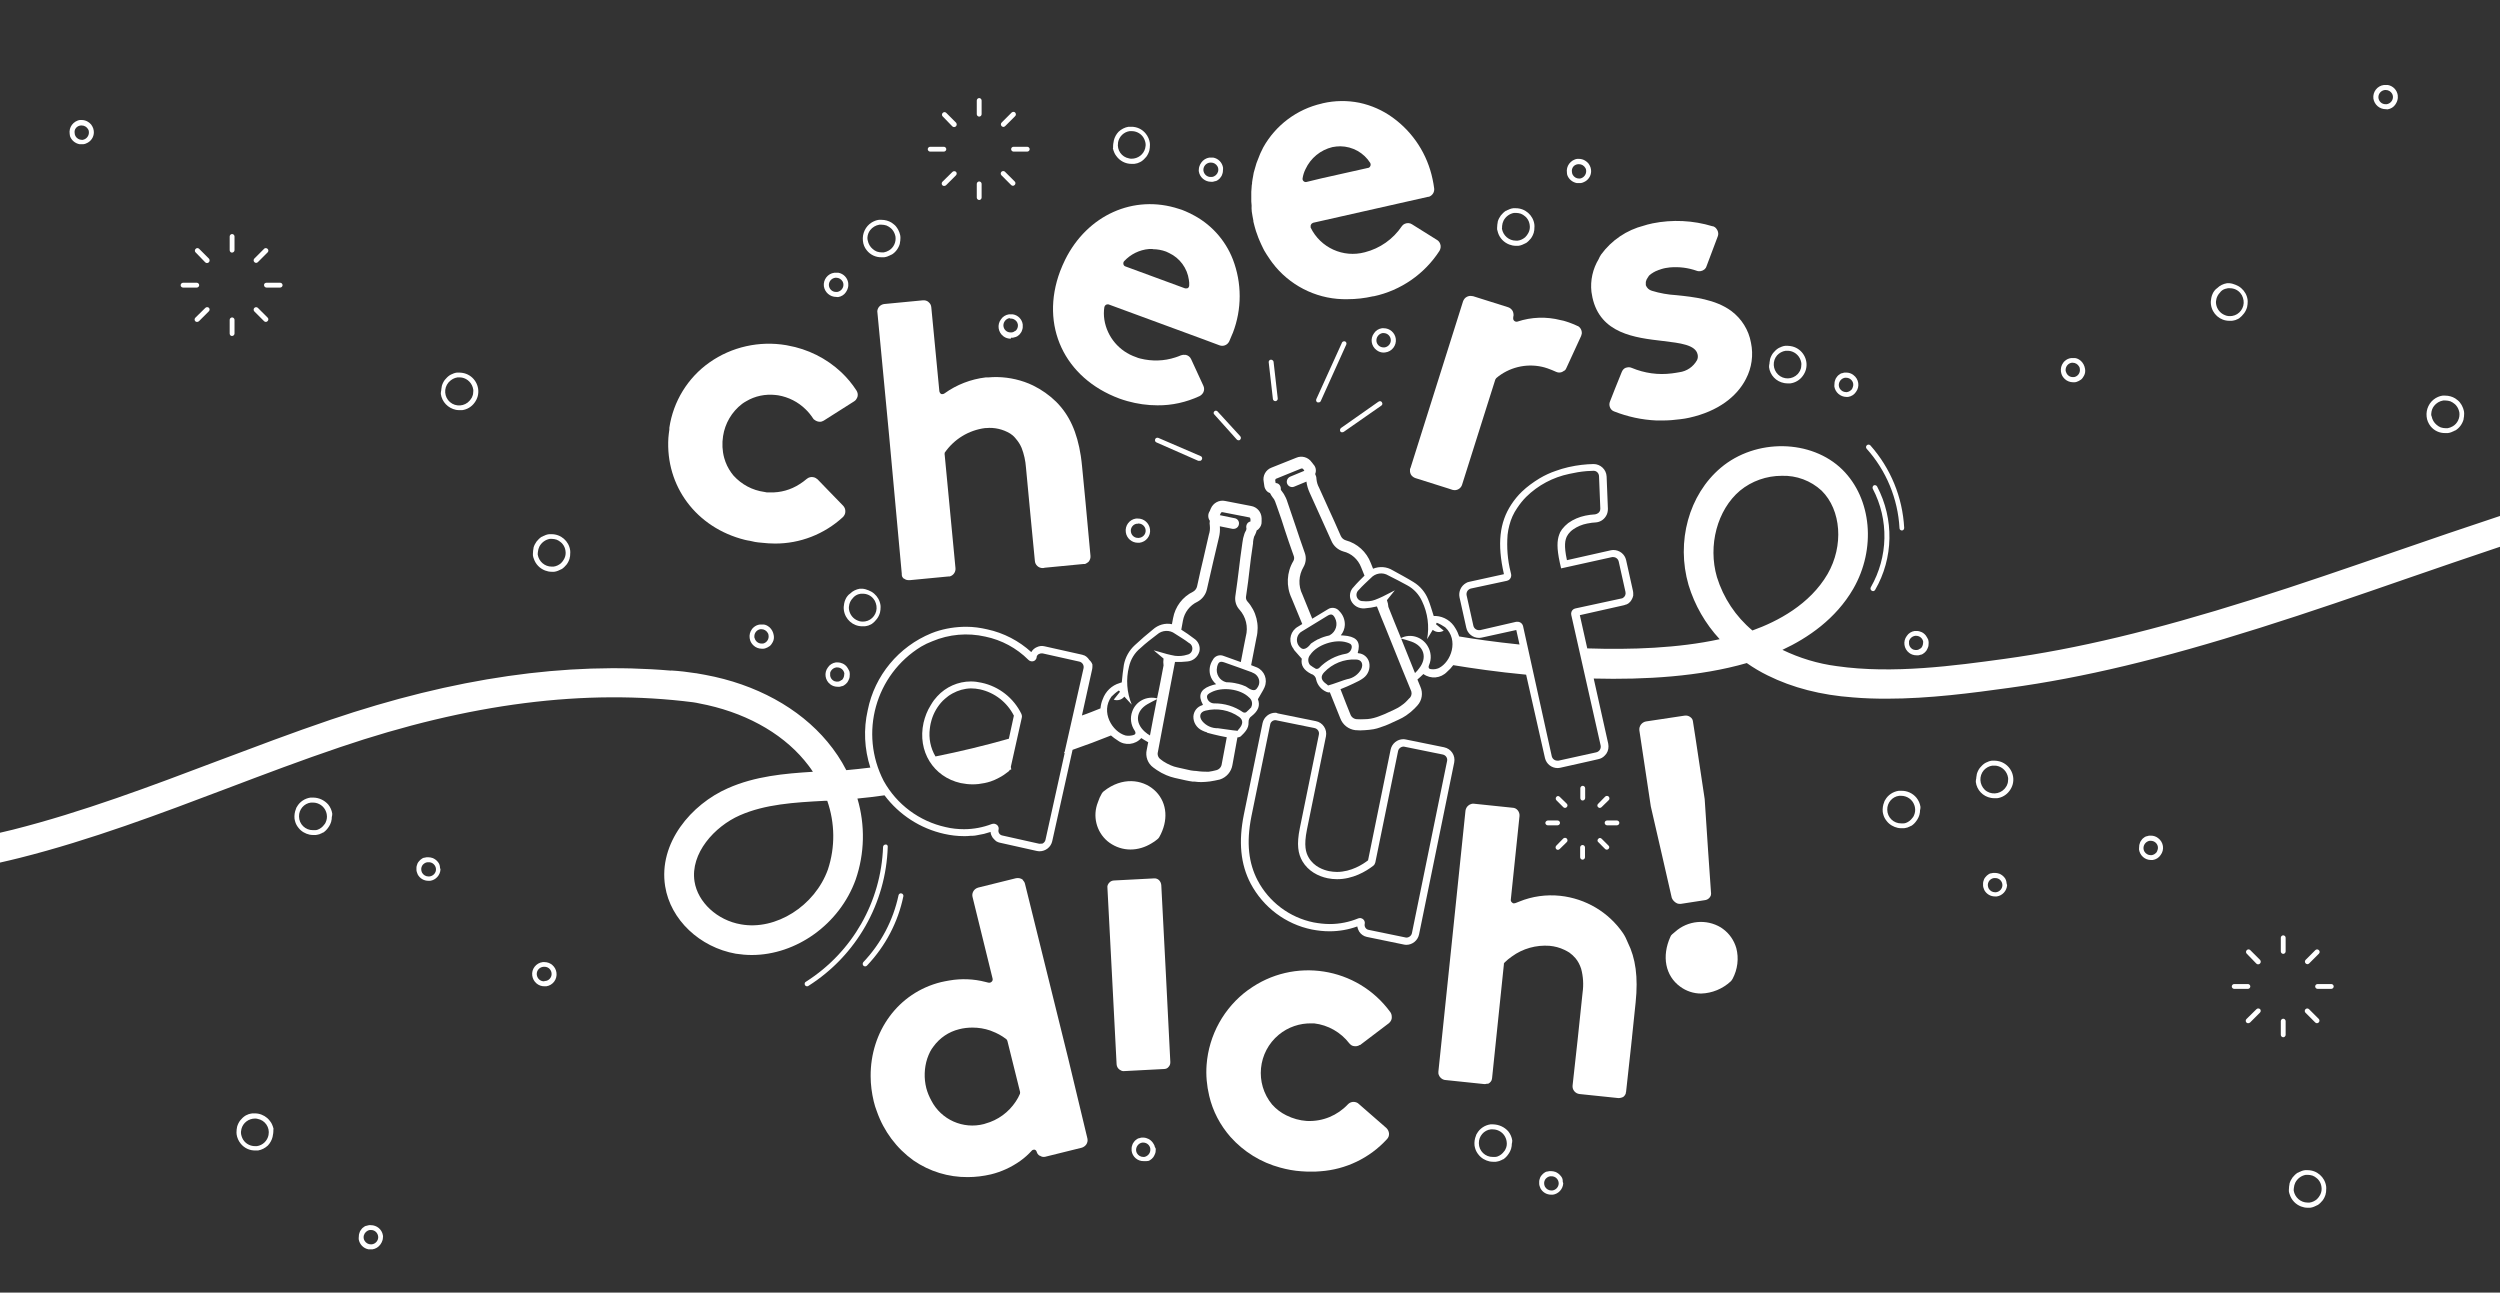 <?xml version="1.0" encoding="utf-8"?>
<!-- Generator: Adobe Illustrator 26.0.3, SVG Export Plug-In . SVG Version: 6.00 Build 0)  -->
<svg version="1.1" id="Ebene_1" xmlns="http://www.w3.org/2000/svg" xmlns:xlink="http://www.w3.org/1999/xlink" x="0px" y="0px"
	 viewBox="0 0 1550 801.4" style="enable-background:new 0 0 1550 801.4;" xml:space="preserve">
<rect x="0" y="0" width="1550" height="801.4" fill="#333333" stroke="none"/>
<style type="text/css">
	.st0{fill:#FFFFFF;}
	.st1{fill:none;}
</style>
<g id="Ebene_1-2">
	<path class="st0" d="M525.4,369.6c-0.5,0.6-0.9,1.3-1.2,2c-0.4,0.8-0.6,1.6-0.8,2.5c-0.3,1.4-0.4,2.8-0.2,4.2
		c0.8,5.7,5.6,10,11.4,10h1.6c0.8-0.1,1.5-0.3,2.3-0.5l0.4-0.2c0.6-0.2,1.2-0.5,1.7-0.8c1.2-0.9,2.2-1.9,3.1-3.1
		c0.9-1.2,1.5-2.5,1.9-3.9c0.1-0.6,0.2-1.2,0.3-1.9v-0.4c0.1-0.8,0.1-1.5,0-2.3c-0.4-2.8-1.8-5.3-3.9-7.1c-1-0.9-2.2-1.6-3.5-2.1
		c-1.2-0.5-2.5-0.9-3.8-1h-1.6c-2.3,0.4-4.4,1.4-6,3C526.4,368.4,525.9,369,525.4,369.6z M532,368.5c0.6-0.2,1.1-0.3,1.7-0.4h1.2
		c2.6,0,5,1.1,6.6,3.1c0.3,0.4,0.6,0.9,0.9,1.3c0.5,1,0.8,2,1,3.1c0.7,4.6-2.5,9-7.1,9.7c0,0-0.1,0-0.1,0h-0.1
		c-1.4,0.2-2.9,0.1-4.2-0.5c-2.9-1.1-5-3.7-5.5-6.8c-0.2-1.1-0.1-2.3,0.2-3.4c0.4-1.4,1.1-2.7,2.1-3.7
		C529.5,369.8,530.7,369,532,368.5z"/>
	<path class="st0" d="M925.7,697.1h-1.6c-3.5,0.5-6.7,2.6-8.4,5.7c-0.3,0.4-0.5,0.8-0.6,1.3c-0.8,1.9-1.1,4-0.9,6.1
		c0.1,0.7,0.3,1.4,0.5,2.1c0.4,1.3,1.1,2.5,2,3.6c1.7,2.2,4.2,3.6,6.9,4.2c0.7,0.1,1.4,0.2,2.1,0.2h1.7c0.8-0.1,1.5-0.3,2.3-0.5
		l0.4-0.2c0.6-0.2,1.2-0.5,1.7-0.8h0.2c1.2-0.8,2.3-1.9,3.1-3.1c0.9-1.2,1.5-2.5,1.9-3.9v-0.2c0.2-0.6,0.3-1.3,0.3-1.9v-0.4
		c0.2-0.7,0.3-1.5,0.3-2.2c-0.3-2.1-1.2-4.1-2.5-5.7C932.7,698.7,929.3,697.2,925.7,697.1z M933.4,712.5c-0.2,0.5-0.5,1-0.9,1.4
		c-1,1.4-2.4,2.5-4,3.1c-0.5,0.2-1.1,0.3-1.6,0.3h-1.3c-4.7,0.1-8.7-3.7-8.7-8.5c-0.1-4.3,3.1-8.1,7.4-8.6h1.2c3.7,0,7,2.3,8.2,5.8
		c0.2,0.5,0.3,1.1,0.4,1.6C934.4,709.3,934.2,711,933.4,712.5z"/>
	<path class="st0" d="M477.1,388.9l-0.3-0.2c-0.9-0.8-2-1.3-3.2-1.5h-2.5c-1.5,0.2-2.8,0.8-3.9,1.8c-0.4,0.3-0.7,0.7-1,1.1
		c-1.2,1.6-1.7,3.6-1.4,5.6c0.1,0.4,0.2,0.9,0.3,1.3c0.4,1.3,1.2,2.4,2.2,3.3c0.7,0.6,1.4,1.1,2.3,1.4c0.8,0.3,1.7,0.5,2.6,0.5h1.1
		c0.4,0,0.7-0.1,1.1-0.2c0.9-0.3,1.8-0.7,2.6-1.3l0.3-0.2c0.4-0.3,0.7-0.7,1-1.1c0.3-0.4,0.6-0.9,0.8-1.3c0.7-1.3,0.9-2.8,0.6-4.3
		C479.4,391.9,478.5,390.2,477.1,388.9z M472.8,399h-0.7c-2,0-3.7-1.4-4.2-3.3c-0.1-0.2-0.1-0.3-0.2-0.5v-0.9
		c0.1-2.1,1.7-3.9,3.8-4.2h0.6c1.6,0,3.1,0.9,3.9,2.3c0.3,0.4,0.5,1,0.5,1.5c0.4,2.3-1.1,4.6-3.4,5.1C473,399,472.9,399,472.8,399z"
		/>
	<path class="st0" d="M971.7,108.5c0.9,2.6,3.2,4.5,5.9,5h2.4c1-0.1,1.9-0.5,2.8-1c2.6-1.5,4.1-4.5,3.6-7.5
		c-0.1-0.4-0.2-0.9-0.3-1.3c-0.3-0.9-0.8-1.7-1.3-2.4c-0.6-0.7-1.2-1.2-2-1.7c-1.1-0.7-2.5-1.1-3.8-1.1h-1.1c-1,0.1-1.9,0.5-2.8,1
		c-0.8,0.5-1.6,1.2-2.2,2c-1.2,1.6-1.7,3.6-1.4,5.6C971.5,107.6,971.6,108,971.7,108.5z M975.3,103.5c0.7-1,1.9-1.6,3.1-1.7h0.6
		c1.6,0,3.1,0.9,3.9,2.3c0.3,0.4,0.5,1,0.5,1.5c0.3,2.4-1.4,4.7-3.8,5.1H979c-1.6,0-3.1-0.9-3.9-2.3c-0.3-0.6-0.5-1.2-0.5-1.8
		C974.4,105.5,974.7,104.4,975.3,103.5z"/>
	<path class="st0" d="M858.9,218.5c4.1-0.5,7-4.3,6.5-8.4c-0.5-3.8-3.7-6.6-7.5-6.6h-1.1c-2,0.3-3.8,1.4-4.9,3.1
		c-2.5,3.3-1.8,8,1.6,10.5c1.3,1,2.8,1.5,4.4,1.5L858.9,218.5z M853.4,211.6L853.4,211.6c-0.3-2.4,1.4-4.7,3.8-5.1h0.6
		c2.5,0,4.5,2,4.5,4.5c0,2.2-1.7,4.1-3.9,4.4h-0.6C855.6,215.4,853.7,213.8,853.4,211.6z"/>
	<path class="st0" d="M698,330L698,330c0.5,3.7,3.7,6.5,7.4,6.5h1.1c4.1-0.5,7.1-4.3,6.5-8.4c-0.5-3.8-3.8-6.7-7.6-6.6h-1.1
		C700.2,322.1,697.4,325.9,698,330z M705.5,324.6c2.5-0.2,4.6,1.7,4.8,4.1c0.2,2.5-1.7,4.6-4.2,4.8h-0.6c-2.5,0-4.4-2-4.4-4.5
		c0-2.1,1.6-4,3.7-4.3h0.7V324.6z"/>
	<path class="st0" d="M518.5,184.1L518.5,184.1l1.1,0.1c2-0.3,3.8-1.4,4.9-3.1c0-0.2,0.2-0.3,0.3-0.5c0.4-0.6,0.7-1.4,0.9-2.1
		c0.3-1,0.3-2.1,0.2-3.1c-0.5-3.2-2.9-5.7-6.1-6.3h-2.5c-4.1,0.5-7,4.3-6.5,8.4C511.4,181.3,514.6,184.1,518.5,184.1z M517.9,172.2
		h0.6c1.6,0,3.1,0.9,3.9,2.3c0.3,0.5,0.4,1,0.5,1.5c0.3,2.4-1.4,4.6-3.8,5h-0.6c-2.5,0.1-4.5-1.8-4.6-4.3
		C513.9,174.4,515.6,172.5,517.9,172.2L517.9,172.2z"/>
	<path class="st0" d="M750.8,112.7h1.1c0.5-0.1,1-0.2,1.5-0.4h0.3c0.4-0.1,0.8-0.3,1.1-0.5c0.8-0.5,1.5-1.1,2-1.9
		c0.6-0.7,1-1.6,1.2-2.5c0.1-0.4,0.2-0.8,0.2-1.2V106c0.1-0.7,0.1-1.3,0.1-2c-0.5-3.2-2.9-5.7-6.1-6.3h-2.4c-2,0.3-3.8,1.4-5,3.1
		c-0.6,0.8-1,1.7-1.3,2.7c-0.1,0.5-0.2,0.9-0.2,1.4c-0.1,0.5-0.1,1,0,1.5C743.9,110,747.1,112.7,750.8,112.7z M750.3,100.8h0.6
		c1.6,0,3.1,0.9,3.9,2.3c0.6,1,0.7,2.2,0.4,3.3c-0.5,1.7-1.9,3-3.7,3.3h-0.6c-2.5,0.2-4.6-1.7-4.8-4.2
		C746,103.1,747.8,101,750.3,100.8L750.3,100.8z"/>
	<path class="st0" d="M622.1,208.5c1.3,1,2.9,1.5,4.6,1.5l0.1-0.6h1.1c0.5-0.1,1-0.2,1.5-0.4h0.2l1.1-0.5c0.8-0.5,1.5-1.1,2-1.9
		c0.6-0.7,1-1.6,1.2-2.5c0.1-0.4,0.2-0.8,0.2-1.2v-1.7c-0.4-3.2-2.9-5.8-6.1-6.3h-2.5c-2,0.3-3.8,1.4-4.9,3.1
		C618.1,201.3,618.8,206,622.1,208.5z M626.1,197.2v0.3h0.6c0.5,0,1.1,0.1,1.6,0.3c1.5,0.6,2.6,1.9,2.8,3.5v0.9
		c-0.1,1.1-0.6,2.1-1.4,2.9h-0.2c-0.6,0.5-1.4,0.9-2.2,1h-0.6c-2.5,0.1-4.5-1.8-4.6-4.3C622.1,199.5,623.8,197.5,626.1,197.2z"/>
	<path class="st0" d="M958.1,510.2c0,0.8,0.7,1.5,1.5,1.5h6.1c0.8,0,1.5-0.7,1.5-1.5s-0.7-1.5-1.5-1.5l0,0h-6.1
		C958.8,508.8,958.2,509.4,958.1,510.2z"/>
	<path class="st0" d="M994.9,510.2c0,0.8,0.7,1.5,1.5,1.5h6.1c0.8,0,1.5-0.7,1.5-1.5s-0.7-1.5-1.5-1.5h-6.1
		C995.6,508.7,994.9,509.3,994.9,510.2C994.9,510.2,994.9,510.2,994.9,510.2z"/>
	<path class="st0" d="M979.7,531.5c0,0.8,0.7,1.5,1.5,1.5s1.5-0.7,1.5-1.5v-6.1c0-0.8-0.7-1.5-1.5-1.5s-1.5,0.7-1.5,1.5V531.5z"/>
	<path class="st0" d="M981.3,496.3c0.8,0,1.5-0.7,1.5-1.5v-6.1c0-0.8-0.7-1.5-1.5-1.5s-1.5,0.7-1.5,1.5v6.1c0,0.8,0.6,1.5,1.3,1.5
		C981.2,496.3,981.2,496.3,981.3,496.3z"/>
	<path class="st0" d="M969.1,520l-4.2,4.3c-0.6,0.6-0.6,1.6,0,2.2c0.3,0.3,0.6,0.4,1,0.4c0.4,0,0.8-0.2,1.1-0.5l4.3-4.2
		c0.7-0.6,0.7-1.5,0.2-2.2c-0.6-0.7-1.5-0.7-2.2-0.2C969.2,519.9,969.2,519.9,969.1,520L969.1,520z"/>
	<path class="st0" d="M990.8,500.4L990.8,500.4c0.5,0.6,1.3,0.7,1.9,0.2c0.1,0,0.1-0.1,0.2-0.1l0.1-0.1l4.3-4.2
		c0.7-0.6,0.7-1.5,0.2-2.2c-0.6-0.7-1.5-0.7-2.2-0.2c-0.1,0.1-0.1,0.1-0.2,0.2l0,0l-4.2,4.3c-0.6,0.5-0.7,1.3-0.3,1.9
		C990.7,500.3,990.7,500.3,990.8,500.4z"/>
	<path class="st0" d="M967,494c-0.6-0.6-1.5-0.6-2,0c0,0,0,0,0,0c-0.6,0.6-0.6,1.6,0,2.2l0,0l4.2,4.2c0.5,0.6,1.5,0.7,2.1,0.1
		c0,0,0.1-0.1,0.1-0.1c0.6-0.6,0.6-1.5,0-2.1L967,494z"/>
	<path class="st0" d="M990.8,522L990.8,522l4.3,4.3c0.5,0.6,1.5,0.7,2.1,0.1c0,0,0.1-0.1,0.1-0.1c0.6-0.6,0.6-1.5,0-2c0,0,0,0,0,0
		l-4.3-4.3c-0.6-0.6-1.5-0.6-2,0c0,0,0,0,0,0c-0.6,0.5-0.7,1.3-0.3,1.9C990.7,521.9,990.7,521.9,990.8,522z"/>
	<path class="st0" d="M576.7,94h8.5c0.8,0,1.5-0.7,1.5-1.5S586,91,585.2,91h-8.5c-0.8,0-1.5,0.7-1.5,1.5S575.9,94,576.7,94z"/>
	<path class="st0" d="M626.9,92.5c0,0.8,0.7,1.5,1.5,1.5h8.5c0.8,0,1.5-0.7,1.5-1.5s-0.7-1.5-1.5-1.5h-8.5
		C627.6,91,626.9,91.6,626.9,92.5C626.9,92.5,626.9,92.5,626.9,92.5z"/>
	<path class="st0" d="M607.1,124c0.8,0,1.5-0.7,1.5-1.5V114c0-0.8-0.7-1.5-1.5-1.5s-1.5,0.7-1.5,1.5v8.5
		C605.6,123.3,606.3,124,607.1,124z"/>
	<path class="st0" d="M607.1,72.3c0.8,0,1.5-0.7,1.5-1.5v-8.5c0-0.8-0.7-1.5-1.5-1.5s-1.5,0.7-1.5,1.5v8.5
		C605.6,71.6,606.3,72.3,607.1,72.3z"/>
	<path class="st0" d="M590.5,106.6L590.5,106.6l-6.2,6.1c-0.6,0.6-0.6,1.6,0,2.2c0.3,0.3,0.7,0.4,1.1,0.4c0.4,0,0.9-0.2,1.2-0.5
		l6.1-6.1c0.6-0.6,0.6-1.6,0-2.2C592,106,591.1,106,590.5,106.6z"/>
	<path class="st0" d="M622.1,78.7c0.4,0,0.8-0.2,1.1-0.5l6.1-6.1c0.7-0.6,0.7-1.5,0.2-2.2s-1.5-0.7-2.2-0.2
		c-0.1,0.1-0.1,0.1-0.2,0.2L621,76c-0.6,0.6-0.6,1.6,0,2.2C621.3,78.5,621.7,78.7,622.1,78.7z"/>
	<path class="st0" d="M590.4,78.3c0.3,0.3,0.7,0.5,1.1,0.5c0.5,0,0.9-0.2,1.2-0.5c0.6-0.6,0.6-1.5,0.1-2.2l-0.1-0.1l-6.1-6.1
		c-0.7-0.6-1.6-0.5-2.2,0.2c-0.5,0.6-0.5,1.5,0,2L590.4,78.3z"/>
	<path class="st0" d="M627,114.8c0.7,0.6,1.6,0.5,2.2-0.2c0.5-0.6,0.5-1.5,0-2l-6.1-6.1c-0.6-0.6-1.6-0.6-2.2,0l0,0
		c-0.6,0.6-0.6,1.6,0,2.2L627,114.8z"/>
	<path class="st0" d="M537.4,155.2c2.2,2.8,5.6,4.4,9.2,4.3h1.6c0.8-0.1,1.6-0.3,2.3-0.6l0.4-0.2c0.6-0.2,1.2-0.5,1.7-0.8h0.2
		c2.5-1.5,4.3-4,5.1-6.8v-0.2c0.1-0.6,0.2-1.3,0.3-1.9v-0.4c0.1-0.8,0.1-1.5,0-2.3c-0.1-0.5-0.2-1.1-0.4-1.6
		c-0.1-0.5-0.3-0.9-0.5-1.3c-0.2-0.6-0.5-1.1-0.8-1.6c-0.6-1-1.3-1.9-2.2-2.6c-0.5-0.4-1.1-0.8-1.6-1.2c-1.8-1.1-4-1.7-6.1-1.7h-1.7
		c-1.6,0.2-3,0.8-4.4,1.6c-3.9,2.4-6,6.9-5.5,11.4C535.2,151.5,536,153.5,537.4,155.2z M537.8,147.3c0.1-1.7,0.7-3.3,1.7-4.6
		c1.4-1.8,3.4-3,5.7-3.4h1.3c1.1,0,2.1,0.2,3.1,0.5c0.9,0.4,1.8,0.9,2.6,1.6c0.4,0.3,0.8,0.7,1.1,1.1c1,1.2,1.6,2.7,1.9,4.2
		c0.2,1.7,0,3.4-0.8,5c-0.7,1.5-1.9,2.8-3.3,3.6c-1,0.6-2.1,1-3.2,1.2h-1.1c-1.1,0-2.1-0.2-3.1-0.5c-1-0.4-1.8-0.9-2.6-1.6
		c-1.6-1.3-2.7-3.2-3.1-5.3C537.8,148.5,537.8,147.9,537.8,147.3L537.8,147.3z"/>
	<path class="st0" d="M690,92c0.2,0.9,0.5,1.8,0.9,2.7c0.3,0.7,0.7,1.4,1.2,2c2.2,3.1,5.7,4.9,9.4,4.9h1.7c0.8-0.1,1.5-0.3,2.3-0.5
		l0.4-0.2c0.6-0.2,1.2-0.5,1.7-0.8c1.2-0.8,2.2-1.8,3.1-2.9c0.9-1.2,1.5-2.5,1.9-3.9c0.1-0.6,0.2-1.2,0.3-1.9V91
		c0.1-0.8,0.1-1.6,0-2.4c-0.3-2.1-1.2-4.1-2.5-5.7c-2.2-2.8-5.6-4.4-9.2-4.3h-1.6c-2.3,0.4-4.4,1.5-6.1,3.1
		c-1.4,1.5-2.4,3.3-2.9,5.3c-0.2,0.8-0.3,1.5-0.4,2.3c-0.1,0.8-0.1,1.6-0.1,2.4C690,91.7,690,91.8,690,92z M693.2,88.2
		c0.7-3.6,3.6-6.4,7.2-6.9h1.2c2.6,0,5,1.1,6.7,3.1c1,1.2,1.6,2.7,1.9,4.2c0.2,1.1,0.1,2.3-0.2,3.4c-1,3.8-4.5,6.4-8.4,6.4
		c-0.5,0-1.1,0-1.6-0.2c-4.6-0.8-7.6-5.2-6.8-9.7C693.2,88.4,693.2,88.3,693.2,88.2z"/>
	<path class="st0" d="M928.8,144.4c1.1,3.3,3.6,5.9,6.9,7.2c1.3,0.5,2.7,0.8,4.1,0.8h1.6c0.8-0.1,1.6-0.3,2.3-0.6
		c0.2,0,0.3-0.1,0.4-0.2c0.6-0.2,1.2-0.5,1.7-0.8h0.2c1.2-0.8,2.2-1.8,3.1-2.9c0.9-1.2,1.5-2.5,1.9-3.9v-0.2
		c0.2-0.6,0.3-1.3,0.3-1.9v-0.4c0.1-0.8,0.1-1.6,0-2.4c-0.8-5.7-5.7-10-11.5-10h-1.6c-0.8,0.1-1.6,0.3-2.3,0.6l-0.4,0.2
		c-0.6,0.2-1.2,0.5-1.7,0.8h-0.2c-1.2,0.8-2.2,1.8-3.1,2.9c-0.8,1.1-1.5,2.4-1.9,3.8v0.2c-0.1,0.6-0.2,1.2-0.3,1.9v0.4
		c-0.1,0.8-0.1,1.5-0.1,2.3C928.5,143.1,928.6,143.7,928.8,144.4z M931.3,140.1c0.1-0.6,0.2-1.1,0.3-1.7c0.2-0.5,0.4-1.1,0.6-1.6
		c1.3-2.5,3.7-4.3,6.5-4.8h1.2c1,0,2,0.2,3,0.5l0,0c1,0.4,1.8,0.9,2.6,1.6c0.4,0.3,0.8,0.7,1.1,1.1c1,1.2,1.6,2.7,1.8,4.2
		c0.3,1.7,0,3.5-0.8,5c-0.5,1-1.2,1.9-2,2.7c-1.3,1.1-2.9,1.9-4.6,2.1h-1.2c-4.3,0-7.9-3.2-8.6-7.4
		C931.3,141.2,931.3,140.7,931.3,140.1L931.3,140.1z"/>
	<path class="st0" d="M1106.2,237.5c0.7,0.1,1.4,0.2,2.1,0.2h1.7c3.1-0.4,5.9-2.1,7.7-4.6c0.9-1.2,1.6-2.6,2-4.1
		c1.6-6.2-2.2-12.6-8.4-14.2c-0.9-0.2-1.9-0.4-2.9-0.4h-1.6c-0.8,0.1-1.6,0.3-2.3,0.6l-0.4,0.2c-0.6,0.2-1.2,0.5-1.7,0.8
		c-1.2,0.8-2.2,1.8-3.1,2.9c-0.9,1.2-1.5,2.5-1.9,3.9v0.2c-0.1,0.6-0.2,1.2-0.3,1.8v0.4c-0.2,0.8-0.3,1.6-0.3,2.4
		C1097.4,232.6,1101.2,236.6,1106.2,237.5z M1101.8,220.3c1.4-1.5,3.2-2.5,5.2-2.8h1.2c0.5,0,1,0,1.5,0.1h0.1c3.6,0.7,6.4,3.6,7,7.3
		c0.1,0.6,0.1,1.1,0,1.7c0,0.6-0.1,1.1-0.2,1.7c-0.2,0.5-0.4,1.1-0.6,1.6c-0.4,0.7-0.9,1.4-1.4,2c-3.3,3.5-8.8,3.6-12.2,0.3
		C1099.1,229,1098.8,223.8,1101.8,220.3L1101.8,220.3z"/>
	<path class="st0" d="M525.8,414.6c-0.2-0.4-0.5-0.7-0.7-1.1c-1.4-1.8-3.5-2.8-5.8-2.8h-1.1c-2,0.3-3.8,1.4-4.9,3.1
		c-2.5,3.3-1.8,8,1.5,10.5l0,0c1.3,1,2.9,1.5,4.6,1.5h1.1c0.5-0.1,1-0.2,1.5-0.4h0.2c0.4-0.1,0.8-0.3,1.1-0.5
		c0.8-0.5,1.5-1.1,2.1-1.9c0.5-0.8,0.9-1.6,1.2-2.5c0.1-0.4,0.2-0.8,0.2-1.2V419c0.1-0.6,0.1-1.3,0-1.9c-0.1-0.3-0.1-0.7-0.2-1
		C526.3,415.6,526,415.1,525.8,414.6z M523.4,418.5c-0.1,1.2-0.6,2.3-1.4,3.1h-0.2c-0.6,0.5-1.4,0.9-2.2,1H519c-0.4,0-0.9,0-1.3-0.2
		h-0.2c-1-0.4-1.8-1.1-2.3-2c-0.3-0.5-0.4-1-0.5-1.5v-1.8c0.3-1.1,1.1-2.1,2.1-2.7c0.5-0.3,1.1-0.5,1.7-0.6h0.6
		c2.2,0,4.1,1.6,4.4,3.8C523.4,417.9,523.4,418.2,523.4,418.5L523.4,418.5z"/>
	<path class="st0" d="M716,711.1c-0.1-0.6-0.3-1.1-0.6-1.6c-0.2-0.4-0.5-0.7-0.7-1.1c-1.4-1.9-3.5-3-5.8-3.1h-1.1
		c-0.5,0.1-1,0.2-1.5,0.4h-0.2c-0.4,0.1-0.8,0.3-1.1,0.5c-0.8,0.5-1.5,1.1-2,1.9c-0.6,0.7-1,1.6-1.2,2.5c-0.1,0.4-0.2,0.8-0.2,1.2
		v1.7c0.5,3.7,3.7,6.5,7.5,6.4h1c0.5,0,1.1,0,1.6-0.1h0.2c0.4-0.1,0.8-0.3,1.1-0.5c0.8-0.5,1.5-1.1,2.1-1.9c0.5-0.8,0.9-1.6,1.2-2.5
		c0.1-0.4,0.2-0.8,0.2-1.2v-0.3c0.1-0.5,0.1-0.9,0-1.4C716.3,711.7,716.1,711.4,716,711.1z M713.2,713.1c-0.1,2.1-1.7,3.8-3.7,4.2
		h-0.7c-1.6,0-3.1-0.9-3.9-2.3c-0.3-0.5-0.4-1-0.5-1.5c-0.3-2.4,1.4-4.7,3.8-5.1h0.6c2.2,0,4.1,1.6,4.4,3.8L713.2,713.1z"/>
	<path class="st0" d="M967.5,728.9c-0.8-1-1.9-1.8-3.1-2.3c-0.9-0.3-1.8-0.5-2.7-0.5h-1.1l-1.5,0.3h-0.2c-0.4,0.1-0.8,0.3-1.1,0.5
		c-0.8,0.5-1.5,1.1-2.1,1.9c-0.6,0.7-1,1.6-1.2,2.5c-0.1,0.4-0.2,0.8-0.2,1.2v1.7c0,0.3,0.1,0.7,0.2,1c0.2,0.5,0.4,1.1,0.6,1.6
		c1.3,2.4,3.8,3.9,6.6,3.9h1.1c3.5-0.5,6.2-3.5,6.4-7c-0.1-0.4-0.2-0.7-0.3-1.1C969,731.2,968.5,729.9,967.5,728.9z M962.4,738.1
		h-0.6c-1.6,0-3.1-0.9-3.9-2.3c-0.5-1-0.7-2.2-0.4-3.3c0.1-0.3,0.2-0.5,0.3-0.8c0.2-0.5,0.6-1,1-1.3c0.7-0.6,1.5-1,2.4-1.1h0.6
		c2.5-0.1,4.5,1.8,4.6,4.3C966.4,735.9,964.7,737.8,962.4,738.1L962.4,738.1z"/>
	<path class="st0" d="M1144.7,246.1h1.1c2-0.3,3.8-1.4,4.9-3.1c2.5-3.3,1.8-8-1.6-10.5c-1.3-1-2.8-1.5-4.4-1.5h-1.1
		c-0.5,0.1-1,0.2-1.5,0.4h-0.2c-0.4,0.1-0.8,0.3-1.1,0.5c-0.8,0.5-1.5,1.1-2,1.9c-0.6,0.7-1,1.6-1.2,2.5c-0.1,0.4-0.2,0.8-0.2,1.2
		v0.2c-0.1,0.7-0.1,1.3-0.1,2C1137.9,243.3,1141,246,1144.7,246.1z M1143.1,234.4c0.3-0.1,0.6-0.2,0.9-0.2h0.6
		c2.2,0,4.1,1.6,4.4,3.8v0.9c0,0.3-0.1,0.6-0.2,0.9c-0.1,0.6-0.4,1.1-0.7,1.6c-0.4,0.4-0.8,0.8-1.3,1.1c-0.5,0.3-1.1,0.5-1.7,0.6
		h-0.6c-1.6,0-3.1-0.9-3.9-2.3c-0.3-0.5-0.4-1-0.5-1.5C1139.8,237.2,1141.1,235.1,1143.1,234.4L1143.1,234.4z"/>
</g>
<g id="Ebene_3">
	<path class="st0" d="M1373,180.2c-0.5,0.6-0.9,1.3-1.2,2c-0.4,0.8-0.6,1.6-0.8,2.5c-0.3,1.4-0.4,2.8-0.2,4.2
		c0.8,5.7,5.6,10,11.4,10h1.6c0.8-0.1,1.5-0.3,2.3-0.5l0.4-0.2c0.6-0.2,1.2-0.5,1.7-0.8c1.2-0.9,2.2-1.9,3.1-3.1
		c0.9-1.2,1.5-2.5,1.9-3.9c0.1-0.6,0.2-1.2,0.3-1.9v-0.4c0.1-0.8,0.1-1.5,0-2.3c-0.4-2.8-1.8-5.3-3.9-7.1c-1-0.9-2.2-1.6-3.5-2.1
		c-1.2-0.5-2.5-0.9-3.8-1h-1.6c-2.3,0.4-4.4,1.4-6,3C1374,179,1373.5,179.6,1373,180.2z M1379.6,179.1c0.6-0.2,1.1-0.3,1.7-0.4h1.2
		c2.6,0,5,1.1,6.6,3.1c0.3,0.4,0.6,0.9,0.9,1.3c0.5,1,0.8,2,1,3.1c0.7,4.6-2.5,9-7.1,9.7c0,0-0.1,0-0.1,0h-0.1
		c-1.4,0.2-2.9,0.1-4.2-0.5c-2.9-1.1-5-3.7-5.5-6.8c-0.2-1.1-0.1-2.3,0.2-3.4c0.4-1.4,1.1-2.7,2.1-3.7
		C1377.1,180.3,1378.3,179.5,1379.6,179.1L1379.6,179.1z"/>
	<path class="st0" d="M194.1,494.5h-1.6c-3.5,0.5-6.7,2.6-8.4,5.7c-0.3,0.4-0.5,0.8-0.6,1.3c-0.8,1.9-1.1,4-0.9,6.1
		c0.1,0.7,0.3,1.4,0.5,2.1c0.4,1.3,1.1,2.5,2,3.6c1.7,2.2,4.2,3.6,6.9,4.2c0.7,0.1,1.4,0.2,2.1,0.2h1.7c0.8-0.1,1.5-0.3,2.3-0.5
		l0.4-0.2c0.6-0.2,1.2-0.5,1.7-0.8h0.2c1.2-0.8,2.3-1.9,3.1-3.1c0.9-1.2,1.5-2.5,1.9-3.9V509c0.2-0.6,0.3-1.3,0.3-1.9v-0.4
		c0.2-0.7,0.3-1.5,0.3-2.2c-0.3-2.1-1.2-4.1-2.5-5.7C201.1,496.1,197.7,494.5,194.1,494.5z M201.9,509.9c-0.2,0.5-0.5,1-0.9,1.4
		c-1,1.4-2.4,2.5-4,3.1c-0.5,0.2-1.1,0.3-1.6,0.3h-1.3c-4.7,0.1-8.7-3.7-8.7-8.5c-0.1-4.3,3.1-8.1,7.4-8.6h1.2c3.7,0,7,2.3,8.2,5.8
		c0.2,0.5,0.3,1.1,0.4,1.6C202.9,506.7,202.6,508.4,201.9,509.9L201.9,509.9z"/>
	<path class="st0" d="M1290.1,223.7l-0.3-0.2c-0.9-0.8-2-1.3-3.2-1.5h-2.5c-1.5,0.2-2.8,0.8-3.9,1.8c-0.4,0.3-0.7,0.7-1,1.1
		c-1.2,1.6-1.7,3.6-1.4,5.6c0.1,0.4,0.2,0.9,0.3,1.3c0.4,1.3,1.2,2.4,2.2,3.3c0.7,0.6,1.4,1.1,2.3,1.4c0.8,0.3,1.7,0.5,2.6,0.5h1.1
		c0.4,0,0.7-0.1,1.1-0.2c0.9-0.3,1.8-0.7,2.6-1.3l0.3-0.2c0.4-0.3,0.7-0.7,1-1.1c0.3-0.4,0.6-0.9,0.8-1.3c0.7-1.3,0.9-2.8,0.6-4.3
		C1292.4,226.7,1291.5,225,1290.1,223.7z M1285.8,233.8h-0.7c-2,0-3.7-1.4-4.2-3.3c-0.1-0.2-0.1-0.3-0.2-0.5v-0.9
		c0.1-2.1,1.7-3.9,3.8-4.2h0.6c1.6,0,3.1,0.9,3.9,2.3c0.3,0.4,0.5,1,0.5,1.5c0.4,2.4-1.2,4.7-3.6,5.1
		C1285.9,233.8,1285.8,233.8,1285.8,233.8L1285.8,233.8z"/>
	<path class="st0" d="M43.4,84.4c0.9,2.6,3.2,4.5,5.9,5h2.4c1-0.1,1.9-0.5,2.8-1c2.6-1.5,4.1-4.5,3.6-7.5c-0.1-0.4-0.2-0.9-0.3-1.3
		c-0.3-0.9-0.8-1.7-1.3-2.4c-0.6-0.7-1.2-1.2-2-1.7c-1.1-0.7-2.5-1.1-3.8-1.1h-1.1c-1,0.1-1.9,0.5-2.8,1c-0.8,0.5-1.6,1.2-2.2,2
		C43.4,79,42.9,81,43.2,83C43.3,83.4,43.3,83.9,43.4,84.4z M47,79.5c0.7-1,1.9-1.6,3.1-1.7h0.6c1.6,0,3.1,0.9,3.9,2.3
		c0.3,0.4,0.5,1,0.5,1.5c0.3,2.4-1.4,4.7-3.8,5.1h-0.6c-1.6,0-3.1-0.9-3.9-2.3c-0.3-0.6-0.5-1.2-0.5-1.8
		C46.1,81.5,46.3,80.4,47,79.5z"/>
	<path class="st0" d="M1479.2,67.7L1479.2,67.7l1.1,0.1c2-0.3,3.8-1.4,4.9-3.1c0-0.2,0.2-0.3,0.3-0.5c0.4-0.6,0.7-1.4,0.9-2.1
		c0.3-1,0.3-2.1,0.2-3.1c-0.5-3.2-2.9-5.7-6.1-6.3h-2.5c-4.1,0.5-7,4.3-6.5,8.4C1472.1,64.9,1475.3,67.7,1479.2,67.7z M1478.6,55.8
		h0.6c1.6,0,3.1,0.9,3.9,2.3c0.3,0.5,0.4,1,0.5,1.5c0.3,2.4-1.4,4.6-3.8,5h-0.6c-2.5,0.1-4.5-1.8-4.6-4.3
		C1474.6,58,1476.3,56.1,1478.6,55.8z"/>
	<path class="st0" d="M113.5,178.3h8.5c0.8,0,1.5-0.7,1.5-1.5s-0.7-1.5-1.5-1.5h-8.5c-0.8,0-1.5,0.7-1.5,1.5
		C112,177.6,112.6,178.3,113.5,178.3C113.5,178.3,113.5,178.3,113.5,178.3z"/>
	<path class="st0" d="M163.7,176.8c0,0.8,0.7,1.5,1.5,1.5h8.5c0.8,0,1.5-0.7,1.5-1.5s-0.7-1.5-1.5-1.5h-8.5c-0.8,0-1.5,0.6-1.5,1.3
		C163.7,176.7,163.7,176.7,163.7,176.8z"/>
	<path class="st0" d="M143.9,208.3c0.8,0,1.5-0.7,1.5-1.5v-8.5c0-0.8-0.7-1.5-1.5-1.5s-1.5,0.7-1.5,1.5v8.5c0,0.8,0.6,1.5,1.3,1.5
		C143.8,208.3,143.8,208.3,143.9,208.3z"/>
	<path class="st0" d="M143.9,156.6c0.8,0,1.5-0.7,1.5-1.5v-8.5c0-0.8-0.7-1.5-1.5-1.5s-1.5,0.7-1.5,1.5v8.5c0,0.8,0.6,1.5,1.3,1.5
		C143.8,156.6,143.8,156.6,143.9,156.6z"/>
	<path class="st0" d="M127.3,190.9L127.3,190.9l-6.2,6.1c-0.6,0.6-0.6,1.6,0,2.2c0.3,0.3,0.7,0.4,1.1,0.4c0.4,0,0.9-0.2,1.2-0.5
		l6.1-6.1c0.6-0.6,0.6-1.6,0-2.2C128.8,190.3,127.9,190.3,127.3,190.9z"/>
	<path class="st0" d="M158.8,163c0.4,0,0.8-0.2,1.1-0.5l6.1-6.1c0.6-0.7,0.5-1.6-0.2-2.2c-0.6-0.5-1.5-0.5-2,0l-6.1,6.1
		c-0.6,0.6-0.6,1.6,0,2.2C158,162.8,158.4,163,158.8,163z"/>
	<path class="st0" d="M127.2,162.6c0.3,0.3,0.7,0.5,1.1,0.5c0.5,0,0.9-0.2,1.2-0.5c0.6-0.6,0.6-1.5,0.1-2.2l-0.1-0.1l-6.1-6.1
		c-0.7-0.6-1.6-0.5-2.2,0.2c-0.5,0.6-0.5,1.5,0,2L127.2,162.6z"/>
	<path class="st0" d="M163.8,199.2c0.7,0.6,1.6,0.5,2.2-0.2c0.5-0.6,0.5-1.5,0-2l-6.1-6.1c-0.6-0.6-1.6-0.6-2.2,0l0,0
		c-0.6,0.6-0.6,1.6,0,2.2L163.8,199.2z"/>
	<path class="st0" d="M1506.9,264.2c2.2,2.8,5.6,4.4,9.2,4.3h1.6c0.8-0.1,1.6-0.3,2.3-0.6l0.4-0.2c0.6-0.2,1.2-0.5,1.7-0.8h0.2
		c2.5-1.5,4.3-4,5.1-6.8v-0.2c0.1-0.6,0.2-1.3,0.3-1.9v-0.4c0.1-0.8,0.1-1.5,0-2.3c-0.1-0.5-0.2-1.1-0.4-1.6
		c-0.1-0.5-0.3-0.9-0.5-1.3c-0.2-0.6-0.5-1.1-0.8-1.6c-0.6-1-1.3-1.9-2.2-2.6c-0.5-0.4-1.1-0.8-1.6-1.2c-1.8-1.1-4-1.7-6.1-1.7h-1.7
		c-1.6,0.2-3,0.8-4.4,1.6c-3.9,2.4-6,6.9-5.5,11.4C1504.7,260.5,1505.6,262.5,1506.9,264.2z M1507.4,256.3c0.1-1.7,0.7-3.3,1.7-4.6
		c1.4-1.8,3.4-3,5.7-3.4h1.3c1.1,0,2.1,0.2,3.1,0.5c0.9,0.4,1.8,0.9,2.6,1.6c0.4,0.3,0.8,0.7,1.1,1.1c1,1.2,1.6,2.7,1.9,4.2
		c0.2,1.7,0,3.4-0.8,5c-0.7,1.5-1.9,2.8-3.3,3.6c-1,0.6-2.1,1-3.2,1.2h-1.1c-1.1,0-2.1-0.2-3.1-0.5c-1-0.4-1.8-0.9-2.6-1.6
		c-1.6-1.3-2.7-3.2-3.1-5.3C1507.3,257.5,1507.3,256.9,1507.4,256.3L1507.4,256.3z"/>
	<path class="st0" d="M331,346.5c1.1,3.3,3.6,5.9,6.9,7.2c1.3,0.5,2.7,0.8,4.1,0.8h1.6c0.8-0.1,1.6-0.3,2.3-0.6
		c0.2,0,0.3-0.1,0.4-0.2c0.6-0.2,1.2-0.5,1.7-0.8h0.2c1.2-0.8,2.2-1.8,3.1-2.9c0.9-1.2,1.5-2.5,1.9-3.9v-0.2
		c0.2-0.6,0.3-1.3,0.3-1.9v-0.4c0.1-0.8,0.1-1.6,0-2.4c-0.8-5.7-5.7-10-11.5-10h-1.6c-0.8,0.1-1.6,0.3-2.3,0.6l-0.4,0.2
		c-0.6,0.2-1.2,0.5-1.7,0.8h-0.2c-1.2,0.8-2.2,1.8-3.1,2.9c-0.8,1.1-1.5,2.4-1.9,3.8v0.2c-0.1,0.6-0.2,1.2-0.3,1.9v0.4
		c-0.1,0.8-0.1,1.5-0.1,2.3C330.5,345.1,330.7,345.8,331,346.5z M333.5,342.2c0.1-0.6,0.2-1.1,0.3-1.7c0.2-0.5,0.4-1.1,0.6-1.6
		c1.3-2.5,3.7-4.3,6.5-4.8h1.2c1,0,2,0.2,3,0.5l0,0c1,0.4,1.8,0.9,2.6,1.6c0.4,0.3,0.8,0.7,1.1,1.1c1,1.2,1.6,2.7,1.8,4.2
		c0.3,1.7,0,3.5-0.8,5c-0.5,1-1.2,1.9-2,2.7c-1.3,1.1-2.9,1.9-4.6,2.1H342c-4.3,0-7.9-3.2-8.6-7.4
		C333.4,343.3,333.4,342.8,333.5,342.2z"/>
	<path class="st0" d="M282.7,254.1c0.7,0.1,1.4,0.2,2.1,0.2h1.7c3.1-0.4,5.9-2.1,7.7-4.6c0.9-1.2,1.6-2.6,2-4.1
		c1.6-6.2-2.2-12.6-8.4-14.2c-0.9-0.2-1.9-0.4-2.9-0.4h-1.6c-0.8,0.1-1.6,0.3-2.3,0.6l-0.4,0.2c-0.6,0.2-1.2,0.5-1.7,0.8
		c-1.2,0.8-2.2,1.8-3.1,2.9c-0.9,1.2-1.5,2.5-1.9,3.9v0.2c-0.1,0.6-0.2,1.2-0.3,1.8v0.4c-0.2,0.8-0.3,1.6-0.3,2.4
		C274,249.2,277.8,253.1,282.7,254.1z M278.4,236.8c1.4-1.5,3.2-2.5,5.2-2.8h1.2c0.5,0,1,0,1.5,0.1h0.1c3.6,0.7,6.4,3.6,7,7.3
		c0.1,0.6,0.1,1.1,0,1.7c0,0.6-0.1,1.1-0.2,1.7c-0.2,0.5-0.4,1.1-0.6,1.6c-0.4,0.7-0.9,1.4-1.4,2c-3.1,3.6-8.6,4-12.2,0.9
		c-3.6-3.1-4-8.6-0.9-12.2C278.2,237,278.3,236.9,278.4,236.8L278.4,236.8z"/>
	<path class="st0" d="M1194.7,395.1c-0.2-0.4-0.5-0.7-0.7-1.1c-1.4-1.8-3.5-2.8-5.8-2.8h-1.1c-2,0.3-3.8,1.4-4.9,3.1
		c-2.5,3.3-1.8,8,1.5,10.5l0,0c1.3,1,2.9,1.5,4.6,1.5h1.1c0.5-0.1,1-0.2,1.5-0.4h0.2c0.4-0.1,0.8-0.3,1.1-0.5
		c0.8-0.5,1.5-1.1,2.1-1.9c0.5-0.8,0.9-1.6,1.2-2.5c0.1-0.4,0.2-0.8,0.2-1.2v-0.3c0.1-0.6,0.1-1.3,0-1.9c-0.1-0.3-0.1-0.7-0.2-1
		C1195.2,396.1,1195,395.5,1194.7,395.1z M1192.3,398.9c-0.1,1.2-0.6,2.3-1.4,3.1h-0.2c-0.6,0.5-1.4,0.9-2.2,1h-0.6
		c-0.4,0-0.9,0-1.3-0.2h-0.2c-1-0.4-1.8-1.1-2.3-2c-0.3-0.5-0.4-1-0.5-1.5v-1.8c0.3-1.1,1.1-2.1,2.1-2.7c0.5-0.3,1.1-0.5,1.7-0.6
		h0.6c2.2,0,4.1,1.6,4.4,3.8C1192.3,398.3,1192.3,398.6,1192.3,398.9L1192.3,398.9z"/>
	<path class="st0" d="M271.4,534.3c-0.8-1-1.9-1.8-3.1-2.3c-0.9-0.3-1.8-0.5-2.7-0.5h-1.1l-1.5,0.3h-0.2c-0.4,0.1-0.8,0.3-1.1,0.5
		c-0.8,0.5-1.5,1.1-2.1,1.9c-0.6,0.7-1,1.6-1.2,2.5c-0.1,0.4-0.2,0.8-0.2,1.2v1.7c0,0.3,0.1,0.7,0.2,1c0.2,0.5,0.4,1.1,0.6,1.6
		c1.3,2.4,3.8,3.9,6.6,3.9h1.1c3.5-0.5,6.2-3.5,6.4-7c-0.1-0.4-0.2-0.7-0.3-1.1C272.8,536.6,272.3,535.3,271.4,534.3z M266.2,543.4
		h-0.6c-1.6,0-3.1-0.9-3.9-2.3c-0.5-1-0.7-2.2-0.4-3.3c0.1-0.3,0.2-0.5,0.3-0.8c0.2-0.5,0.6-1,1-1.3c0.7-0.6,1.5-1,2.4-1.1h0.6
		c2.4-0.2,4.5,1.7,4.7,4.1C270.5,541.1,268.6,543.2,266.2,543.4L266.2,543.4z"/>
	<path class="st0" d="M1385.2,613.1h8.5c0.8,0,1.5-0.7,1.5-1.5s-0.7-1.5-1.5-1.5h-8.5c-0.8,0-1.5,0.7-1.5,1.5
		S1384.4,613.1,1385.2,613.1z"/>
	<path class="st0" d="M1435.4,611.6c0,0.8,0.7,1.5,1.5,1.5h8.5c0.8,0,1.5-0.7,1.5-1.5s-0.7-1.5-1.5-1.5h-8.5
		C1436.1,610.1,1435.4,610.8,1435.4,611.6z"/>
	<path class="st0" d="M1415.6,643.1c0.8,0,1.5-0.7,1.5-1.5v-8.5c0-0.8-0.7-1.5-1.5-1.5s-1.5,0.7-1.5,1.5v8.5
		C1414.1,642.4,1414.8,643.1,1415.6,643.1z"/>
	<path class="st0" d="M1415.6,591.4c0.8,0,1.5-0.7,1.5-1.5v-8.5c0-0.8-0.7-1.5-1.5-1.5s-1.5,0.7-1.5,1.5v8.5
		C1414.1,590.7,1414.8,591.4,1415.6,591.4z"/>
	<path class="st0" d="M1399,625.7L1399,625.7l-6.2,6.1c-0.6,0.6-0.6,1.6,0,2.2c0.3,0.3,0.7,0.4,1.1,0.4c0.4,0,0.9-0.2,1.2-0.5
		l6.1-6.1c0.6-0.6,0.6-1.6,0-2.2C1400.5,625.1,1399.6,625.1,1399,625.7z"/>
	<path class="st0" d="M1430.6,597.8c0.4,0,0.8-0.2,1.1-0.5l6.1-6.1c0.6-0.7,0.5-1.6-0.2-2.2c-0.6-0.5-1.4-0.5-2,0l-6.1,6.1
		c-0.6,0.6-0.6,1.6,0,2.2C1429.8,597.6,1430.2,597.8,1430.6,597.8z"/>
	<path class="st0" d="M1398.9,597.4c0.3,0.3,0.7,0.5,1.1,0.5c0.5,0,0.9-0.2,1.2-0.5c0.6-0.6,0.6-1.5,0.1-2.2l-0.1-0.1l-6.1-6.1
		c-0.7-0.6-1.6-0.5-2.2,0.2c-0.5,0.6-0.5,1.4,0,2L1398.9,597.4z"/>
	<path class="st0" d="M1435.5,634c0.7,0.6,1.6,0.5,2.2-0.2c0.5-0.6,0.5-1.4,0-2l-6.1-6.1c-0.6-0.6-1.6-0.6-2.2,0l0,0
		c-0.6,0.6-0.6,1.6,0,2.2L1435.5,634z"/>
	<path class="st0" d="M1419.7,740.8c1.1,3.3,3.6,5.9,6.9,7.2c1.3,0.5,2.7,0.8,4.1,0.8h1.6c0.8-0.1,1.6-0.3,2.3-0.6
		c0.2,0,0.3-0.1,0.4-0.2c0.6-0.2,1.2-0.5,1.7-0.8h0.2c1.2-0.8,2.2-1.8,3.1-2.9c0.9-1.2,1.5-2.5,1.9-3.9v-0.2
		c0.2-0.6,0.3-1.3,0.3-1.9v-0.4c0.1-0.8,0.1-1.6,0-2.4c-0.8-5.7-5.7-10-11.5-10h-1.6c-0.8,0.1-1.6,0.3-2.3,0.6l-0.4,0.2
		c-0.6,0.2-1.2,0.5-1.7,0.8h-0.2c-1.2,0.8-2.2,1.8-3.1,2.9c-0.8,1.1-1.5,2.4-1.9,3.8v0.2c-0.1,0.6-0.2,1.2-0.3,1.9v0.4
		c-0.1,0.8-0.1,1.5-0.1,2.3C1419.2,739.3,1419.4,740.1,1419.7,740.8z M1422.2,736.5c0.1-0.6,0.2-1.1,0.3-1.7
		c0.2-0.5,0.4-1.1,0.6-1.6c1.3-2.5,3.7-4.3,6.5-4.8h1.2c1,0,2,0.2,3,0.5l0,0c1,0.4,1.8,0.9,2.6,1.6c0.4,0.3,0.8,0.7,1.1,1.1
		c1,1.2,1.6,2.7,1.8,4.2c0.3,1.7,0,3.5-0.8,5c-0.5,1-1.2,1.9-2,2.7c-1.3,1.1-2.9,1.9-4.6,2.1h-1.2c-4.3,0-7.9-3.2-8.6-7.4
		C1422.1,737.6,1422.1,737.1,1422.2,736.5z"/>
	<path class="st0" d="M1234.4,494.7c0.7,0.1,1.4,0.2,2.1,0.2h1.7c3.1-0.4,5.9-2.1,7.7-4.6c0.9-1.2,1.6-2.6,2-4.1
		c1.6-6.2-2.2-12.6-8.4-14.2c-0.9-0.2-1.9-0.4-2.9-0.4h-1.6c-0.8,0.1-1.6,0.3-2.3,0.6l-0.4,0.2c-0.6,0.2-1.2,0.5-1.7,0.8
		c-1.2,0.8-2.2,1.8-3.1,2.9c-0.9,1.2-1.5,2.5-1.9,3.9v0.2c-0.1,0.6-0.2,1.2-0.3,1.8v0.4c-0.2,0.8-0.3,1.6-0.3,2.4
		C1225.6,489.8,1229.4,493.8,1234.4,494.7z M1230,477.5c1.4-1.5,3.2-2.5,5.2-2.8h1.2c0.5,0,1,0,1.5,0.1h0.1c3.6,0.7,6.4,3.6,7,7.3
		c0.1,0.6,0.1,1.1,0,1.7c0,0.6-0.1,1.1-0.2,1.7c-0.2,0.5-0.4,1.1-0.6,1.6c-0.4,0.7-0.9,1.4-1.4,2c-3.2,3.5-8.7,3.8-12.2,0.6
		C1227.2,486.4,1226.9,481.1,1230,477.5z"/>
	<path class="st0" d="M1333.6,533.2h1.1c2-0.3,3.8-1.4,4.9-3.1c2.5-3.3,1.8-8-1.6-10.5c-1.3-1-2.8-1.5-4.4-1.5h-1.1
		c-0.5,0.1-1,0.2-1.5,0.4h-0.2c-0.4,0.1-0.8,0.3-1.1,0.5c-0.8,0.5-1.5,1.1-2,1.9c-0.6,0.7-1,1.6-1.2,2.5c-0.1,0.4-0.2,0.8-0.2,1.2
		v0.2c-0.1,0.7-0.1,1.3-0.1,2C1326.8,530.5,1329.9,533.2,1333.6,533.2z M1332,521.5c0.3-0.1,0.6-0.2,0.9-0.2h0.6
		c2.2,0,4.1,1.6,4.4,3.8v0.9c0,0.3-0.1,0.6-0.2,0.9c-0.1,0.6-0.4,1.1-0.7,1.6c-0.4,0.4-0.8,0.8-1.3,1.1c-0.5,0.3-1.1,0.5-1.7,0.6
		h-0.6c-1.6,0-3.1-0.9-3.9-2.3c-0.3-0.5-0.4-1-0.5-1.5C1328.7,524.3,1330,522.2,1332,521.5z"/>
	<path class="st0" d="M1178.8,490.3h-1.6c-3.5,0.5-6.7,2.6-8.4,5.7c-0.3,0.4-0.5,0.8-0.6,1.3c-0.8,1.9-1.1,4-0.9,6.1
		c0.1,0.7,0.3,1.4,0.5,2.1c0.4,1.3,1.1,2.5,2,3.6c1.7,2.2,4.2,3.6,6.9,4.2c0.7,0.1,1.4,0.2,2.1,0.2h1.7c0.8-0.1,1.5-0.3,2.3-0.5
		l0.4-0.2c0.6-0.2,1.2-0.5,1.7-0.8h0.2c1.2-0.8,2.3-1.9,3.1-3.1c0.9-1.2,1.5-2.5,1.9-3.9v-0.2c0.2-0.6,0.3-1.3,0.3-1.9v-0.4
		c0.2-0.7,0.3-1.5,0.3-2.2c-0.3-2.1-1.2-4.1-2.5-5.7C1185.9,491.8,1182.4,490.2,1178.8,490.3z M1186.6,505.7c-0.2,0.5-0.5,1-0.9,1.4
		c-1,1.4-2.4,2.5-4,3.1c-0.5,0.2-1.1,0.3-1.6,0.3h-1.3c-4.7,0.1-8.7-3.7-8.7-8.5c-0.1-4.3,3.1-8.1,7.4-8.6h1.2c3.7,0,7,2.3,8.2,5.8
		c0.2,0.5,0.3,1.1,0.4,1.6C1187.6,502.5,1187.3,504.2,1186.6,505.7L1186.6,505.7z"/>
	<path class="st0" d="M1011.1,640.3c-0.1-0.6-0.3-1.1-0.6-1.6c-0.2-0.4-0.5-0.7-0.7-1.1c-1.4-1.9-3.5-3-5.8-3.1h-1.1
		c-0.5,0.1-1,0.2-1.5,0.4h-0.2c-0.4,0.1-0.8,0.3-1.1,0.5c-0.8,0.5-1.5,1.1-2,1.9c-0.6,0.7-1,1.6-1.2,2.5c-0.1,0.4-0.2,0.8-0.2,1.2
		v1.7c0.5,3.7,3.7,6.5,7.5,6.4h1c0.5,0,1.1,0,1.6-0.1h0.2c0.4-0.1,0.8-0.3,1.1-0.5c0.8-0.5,1.5-1.1,2.1-1.9c0.5-0.8,0.9-1.6,1.2-2.5
		c0.1-0.4,0.2-0.8,0.2-1.2v-0.3c0.1-0.5,0.1-0.9,0-1.4C1011.3,640.9,1011.3,640.6,1011.1,640.3z M1008.4,642.2
		c-0.1,2.1-1.7,3.8-3.7,4.2h-0.7c-1.6,0-3.1-0.9-3.9-2.3c-0.3-0.5-0.4-1-0.5-1.5c-0.3-2.4,1.4-4.7,3.8-5.1h0.6
		c2.2,0,4.1,1.6,4.4,3.8L1008.4,642.2z"/>
	<path class="st0" d="M1242.7,544c-0.8-1-1.9-1.8-3.1-2.3c-0.9-0.3-1.8-0.5-2.7-0.5h-1.1l-1.5,0.3h-0.2c-0.4,0.1-0.8,0.3-1.1,0.5
		c-0.8,0.5-1.5,1.1-2.1,1.9c-0.6,0.7-1,1.6-1.2,2.5c-0.1,0.4-0.2,0.8-0.2,1.2v1.7c0,0.3,0.1,0.7,0.2,1c0.2,0.5,0.4,1.1,0.6,1.6
		c1.3,2.4,3.8,3.9,6.6,3.9h1.1c3.5-0.5,6.2-3.5,6.4-7c-0.1-0.4-0.2-0.7-0.3-1.1C1244,546.3,1243.6,545,1242.7,544z M1237.5,553.2
		h-0.6c-1.6,0-3.1-0.9-3.9-2.3c-0.5-1-0.7-2.2-0.4-3.3c0.1-0.3,0.2-0.5,0.3-0.8c0.2-0.5,0.6-1,1-1.3c0.7-0.6,1.5-1,2.4-1.1h0.6
		c2.5-0.1,4.5,1.8,4.6,4.3C1241.5,551,1239.8,552.9,1237.5,553.2z"/>
	<path class="st0" d="M345,603L345,603c-0.5-3.7-3.7-6.5-7.4-6.5h-1.1c-4.1,0.5-7.1,4.3-6.5,8.4c0.5,3.8,3.8,6.7,7.6,6.6h1.1
		C342.8,610.9,345.6,607.1,345,603z M337.6,608.4c-2.5,0.2-4.6-1.7-4.8-4.2c-0.2-2.5,1.7-4.6,4.2-4.8l0,0h0.6c2.5,0,4.4,2,4.4,4.5
		c0,2.1-1.6,4-3.7,4.3h-0.7L337.6,608.4z"/>
	<path class="st0" d="M229.9,759.6h-1.1c-0.5,0.1-1,0.2-1.5,0.4H227c-0.4,0.1-0.8,0.3-1.1,0.5c-0.8,0.5-1.5,1.1-2,1.9
		c-0.6,0.7-1,1.6-1.2,2.5c-0.1,0.4-0.2,0.8-0.2,1.2v0.2c-0.1,0.7-0.1,1.3-0.1,2c0.5,3.2,2.9,5.7,6.1,6.3h2.4c2-0.3,3.8-1.4,5-3.1
		c0.6-0.8,1-1.7,1.3-2.7c0.1-0.5,0.2-0.9,0.2-1.4c0.1-0.5,0.1-1,0-1.5C236.8,762.2,233.6,759.6,229.9,759.6z M230.5,771.5h-0.6
		c-1.6,0-3.1-0.9-3.9-2.3c-0.6-1-0.7-2.2-0.4-3.3c0.5-1.7,1.9-3,3.7-3.3h0.6c2.5-0.1,4.5,1.9,4.6,4.4c0,0,0,0,0,0
		C234.5,769.3,232.8,771.2,230.5,771.5z"/>
	<path class="st0" d="M169.6,699.9c-0.2-0.9-0.5-1.8-0.9-2.7c-0.3-0.7-0.7-1.4-1.2-2c-0.5-0.7-1.1-1.4-1.8-2
		c-2.1-1.8-4.8-2.9-7.6-2.9h-1.7c-0.8,0.1-1.5,0.3-2.3,0.5l-0.4,0.2c-0.6,0.2-1.2,0.5-1.7,0.8c-1.2,0.8-2.2,1.8-3.1,2.9
		c-0.9,1.2-1.5,2.5-1.9,3.9c-0.1,0.6-0.2,1.2-0.3,1.9v0.4c-0.1,0.8-0.1,1.6,0,2.4c0.3,2.1,1.2,4.1,2.5,5.7c2.2,2.8,5.6,4.4,9.2,4.3
		h1.6c2.3-0.4,4.4-1.5,6.1-3.1c1.4-1.5,2.4-3.3,2.9-5.3c0.2-0.8,0.3-1.5,0.4-2.3c0.1-0.8,0.1-1.6,0.1-2.4
		C169.6,700.2,169.6,700.1,169.6,699.9z M166.5,703.7c-0.7,3.6-3.6,6.4-7.2,6.9h-1.2c-2.6,0-5-1.1-6.7-3.1c-1-1.2-1.6-2.7-1.9-4.2
		c-0.2-1.1-0.1-2.3,0.2-3.4c1-3.8,4.5-6.4,8.4-6.4c0.5,0,1.1,0,1.6,0.2c4.6,0.8,7.7,5.3,6.8,9.9
		C166.5,703.6,166.5,703.7,166.5,703.7z"/>
</g>
<g>
	<path class="st1" d="M754.7,413.1c0,0.1-0.1,0.3-0.1,0.4c0,0,0,0.1,0,0.1c-1,4.2,1.6,8.4,5.7,9.4c2.4,0,4.7,0.3,7,0.9h0.2
		c1.7,0.4,3.3,1,4.9,1.7c0.9,0.4,4.8,4,6.8,1.3c0.6-0.7,1-1.5,1.3-2.3c1-3.2-0.9-6.6-4.1-7.6v-0.1h0c-5.8-2.1-11.5-4.2-17.3-6.2
		C756.5,409.8,755.4,410.4,754.7,413.1z"/>
	<path class="st1" d="M768.3,444.5c-6.1-4.3-13.7-5.7-20.9-3.9c-3.5,0.8-4.2,3.7-2,6.5c2.4,2.9,6,4.5,9.7,4.4
		c1.4,0.1,9.1,1.4,12.2,1.6c0.3-0.5,0.6-0.9,1-1.3C770.8,448.9,770.8,446.4,768.3,444.5z"/>
	<path class="st1" d="M709.7,453.6c1,0.9,2.1,1.7,3.3,2.4v-0.1h0c1.1-5.9,2.6-13.9,4.3-22.4c-1.7,0.9-3.9,1.9-5.9,3.1
		C704.2,440.8,703.6,448.1,709.7,453.6z"/>
	<path class="st1" d="M774.4,432.4c-5.3-5.3-16.8-6.8-23.6-3.1c-1.3,0.7-2.8,1.4-2.4,3.3c0.4,2,2.2,3.4,4.2,3.5
		c6.5-0.1,12.8,1.8,18.1,5.5c0.6,0.3,1.3,0.3,1.9,0c1.1-1,2.2-2,3.2-3.1v-0.2C776.8,436.3,776.2,433.8,774.4,432.4z"/>
	<path class="st1" d="M757.5,473.6c0.7-3.4,1.8-9.4,3.1-16.5c-5.7-1-12.2-2.8-12.2-2.8v-0.2c-1.1-0.3-2.1-0.7-3.1-1.2
		c-3.4-1.6-5.5-5-5.4-8.7c0.2-3.3,2.4-6.1,5.6-7c0.1,0,0.3-0.3,0.3-0.3c-3-5.4-1.8-9.2,4.1-11.5c1.3-0.5,2.7-0.9,4.1-1.2
		c-1.8-1.5-3.1-3.5-3.7-5.8c-0.8-3.2-0.2-6.5,1.6-9.2c1.2-2.5,4.2-3.6,6.8-2.5l10.6,3.8c1.3-7,2.5-12.8,3.1-15.9
		c1.6-5.9,0.1-12.2-4-16.7c-2-2.2-2.9-5.2-2.5-8.2c1.1-7.4,1.6-11.9,2.2-16.6s1.1-9.4,2.2-16.7c0.2-1.8,0.6-3.6,1.2-5.3
		c0.2-0.6,0.4-1.1,0.7-1.6c0.4-0.5,0.6-1.2,0.6-1.8c-0.3-1.1-0.1-2.2,0.5-3.1c0.5-0.7,1.2-1.1,2-1.3V322c-0.1-0.8-0.3-1.3-1.2-1.3
		l-15.9-3.1c-0.8-0.2-1.1,0-1.5,0.9l-0.4,0.9l9.2,1.9c0,0,0.1,0,0.1,0c1.8,0.4,2.9,2.1,2.5,3.9c-0.3,1.6-1.7,2.7-3.3,2.7h-0.6
		l-7.9-1.6c0.2,2.4,0,4.8-0.6,7.1c-1.5,6.2-2.5,10.4-3.4,14.4c-1.2,5-2.2,9.6-4,17.5c-0.7,3.3-2.9,6.2-5.9,7.8
		c-4.7,2.2-8.1,6.6-9,11.8c-0.2,1.3-0.6,3.3-1,5.5c2.7,1.7,5.3,3.5,7.9,5.5c2.7,1.7,4.1,5,3.3,8.1c-1,3.4-3.9,5.8-7.4,6.1
		c-2.6,0.3-5.1,0.4-7.7,0.3c-0.9,4.4-1.7,9-2.6,13.6c-3.8,19.7-7.5,39.6-8,42.2c-0.5,1.7,0.2,3.6,1.7,4.6c0.3,0.3,1,0.7,1.6,1.2
		c1.5,1,3.1,1.8,4.7,2.5c1.3,0.6,2.7,1,4.1,1.3l6.7,1.5c1.1,0.3,2.3,0.5,3.5,0.6l1.5,0.2V478c2.5,0.4,5.1,0.5,7.6,0.5
		c1.7-0.2,3.3-0.6,4.9-1C756,477,757.3,475.5,757.5,473.6z"/>
	<path class="st1" d="M721.4,412.6c-0.2-1.4-0.2-2.9,0-4.3l-6.1-5.1l3.3,0.9c3.2,1,6.5,1.9,9.9,2.5c2.6,0.3,5.1,0.1,7.6-0.7
		c1.2-0.2,2.3-1,2.8-2.1c0.9-1.9,0.1-4.2-1.8-5.2c-2.7-2.1-5.7-3.8-8.6-5.7c-3.3-2.5-8-2.3-11.1,0.5c-3.5,2.7-7,5.3-10.3,8.4
		c-3.6,2.9-6.1,7-7.1,11.5c-2,7.8-1.4,16.1,1.7,23.6c-1.5-1.6-3-3.3-4.6-5c-1.6,2-4.2,2.7-6.6,1.9c1.3-1.7,2.6-3.3,3.9-4.9l-0.7-0.8
		c-1.7,1.1-3.2,2.4-4.6,3.8c-6.9,9.5,0.5,21.8,8.7,24.1c1.6,0.3,3.2,0.2,4.7-0.2c1.4-0.3,2-1.2,1-2.8c-2.4-3.5-3-7.9-1.5-11.9h0
		c2.2-6.3,8.9-9.8,15.4-8.1v-0.1c0.7-3.4,1.5-7,2.1-10.3S720.8,415.9,721.4,412.6z"/>
	<path class="st1" d="M894.5,467.8l-23.6-4.8c-0.2-0.1-0.5-0.1-0.7-0.1c-1.6,0-3.1,1.2-3.4,2.8l-14.1,69c-0.2,0.8-0.6,1.5-1.2,2
		c-4.7,3.7-12.9,8.4-22.5,8.4c-2,0-4-0.2-5.9-0.6c-5.8-1.2-12-4.4-15.6-10.5c-2.7-4.7-3.7-10.3-1.6-20.6l11.8-57.9c0,0,0,0,0-0.1
		c0.4-1.9-0.8-3.7-2.7-4l-23.6-4.8c-0.2-0.1-0.5-0.1-0.7-0.1v0c-1.6,0-3,1.2-3.2,2.8L775.9,506c-3.4,16.9-1.6,29.4,3.8,39.8
		c7.1,13.5,19.9,23.1,34.8,26.1c3.3,0.6,6.6,1,10,1c6,0,12-1.2,17.6-3.5c0.4-0.1,0.7-0.2,1.1-0.2c0.2,0,0.5,0,0.7,0.1
		c1.6,0.4,2.6,2,2.2,3.6c-0.3,1.7,0.8,3.3,2.4,3.6l22.8,4.7c0.2,0.1,0.5,0.1,0.7,0.1c1.6,0,3.1-1.2,3.4-2.8l21.8-106.6
		c0,0,0,0,0-0.1C897.6,470,896.4,468.2,894.5,467.8z"/>
	<path class="st1" d="M671.8,414.3c0.4-1.8-0.8-3.7-2.6-4.1l-22.8-5.1h-0.7c-0.5,0-1,0.1-1.5,0.4c-0.2,0-0.3,0.1-0.4,0.2
		c-0.6,0.4-1,1-1.1,1.7v0.3c0,0.2-0.1,0.4-0.2,0.6c-0.2,0.4-0.4,0.8-0.8,1.1c-1.2,1-3,0.8-4.1-0.3c-7.3-7.3-16.6-12.3-26.7-14.4
		c-11-2.5-22.5-1.5-32.9,2.9c-2.4,0.9-4.7,2-6.9,3.3c-28.4,17.4-38.5,53.7-23.2,83.3c8.1,14.6,22.1,25,38.4,28.6
		c3.7,0.9,7.6,1.3,11.4,1.3c5.9,0,11.7-1.1,17.2-3.2c0.4-0.1,0.8-0.2,1.2-0.2c0.2,0,0.5,0,0.7,0.1c0,0,0,0,0,0
		c1.6,0.4,2.6,2,2.3,3.6c0,0,0,0,0,0c-0.3,1.6,0.7,3.2,2.3,3.6l22.8,5.1h0.7c0.5,0,1,0,1.5-0.1c0.9-0.5,1.6-1.3,1.8-2.3l11.9-53.8
		h-0.3v-0.4l0.3-0.4L671.8,414.3C671.8,414.3,671.8,414.3,671.8,414.3z M633.5,445l-6.8,30.5c0.1,0.5,0.2,1.1,0.3,1.6l-0.9,0.2
		c-0.2,0.4-0.5,0.7-0.8,1c-1.9,1.5-3.9,2.9-6.1,4c-1.6,0.9-3.3,1.6-5,2.2c-2.4,0.8-5,1.3-7.5,1.6c-1.2,0.1-2.3,0.2-3.5,0.2
		c-2.6,0-5.1-0.3-7.6-0.8c-16.9-3.8-26.9-19.7-23-37.4c0.9-3.8,2.3-7.5,4.4-10.8c0.6-1.1,1.3-2.1,2-3.1c0.7-0.9,1.4-1.7,2.1-2.5
		c5.3-5.8,12.9-9.2,20.8-9.2c2.3,0,4.5,0.3,6.7,0.8c10.8,2.3,19.9,9.5,24.7,19.4C633.6,443.4,633.7,444.2,633.5,445z"/>
	<path class="st1" d="M810.1,112.8l9.1-2.2l29-6.5c0.2,0,0.3,0,0.4-0.1c0,0,0,0,0,0c1.1-0.5,1.5-1.8,1-2.9c-4-6.4-11-10.3-18.6-10.4
		c-1.6,0-3.3,0.2-4.9,0.5c-7.4,1.8-13.5,6.8-16.7,13.7c-0.9,1.8-1.5,3.7-1.8,5.7c-0.1,0.6,0.1,1.3,0.6,1.7
		C808.7,112.8,809.4,113,810.1,112.8z"/>
	<path class="st1" d="M625,647l-0.4-1.6c-0.1-0.5-0.4-0.9-0.8-1.2c-2.7-2.1-5.7-3.7-8.9-4.9l-1-0.4c-3.5-1.2-7.2-1.8-10.9-1.8
		c-2.8,0-5.6,0.3-8.3,1c-6.5,1.6-12.1,5.4-16,10.8c-0.8,1-1.4,2-2,3.1c-0.7,1.4-1.3,2.8-1.8,4.3c-1.9,5.9-2.1,12.3-0.6,18.3
		c0.7,2.7,1.8,5.3,3.1,7.7c6.1,11.9,19.7,18,32.7,14.6l0.9-0.3c7.7-2.1,14.4-7,18.8-13.7c1-1.5,1.9-3.1,2.6-4.8l0-0.3
		c0.1-0.3,0.1-0.7,0-1L625,647z"/>
	<path class="st1" d="M607.6,427.4c-1.9-0.4-3.8-0.6-5.7-0.6c-4,0.1-7.8,1.2-11.3,3.1c-0.8,0.5-1.6,0.9-2.3,1.4l-0.9,0.7
		c-1,0.8-2,1.6-2.9,2.5c-3.2,3.3-5.6,7.4-6.9,11.8c-0.2,0.7-0.4,1.5-0.6,2.3c-0.2,1.1-0.4,2-0.5,3.1c-0.8,6,0.4,12.1,3.5,17.3
		c15-3,30.4-6.7,45.5-11l3.1-14.3C624.4,435.4,616.7,429.4,607.6,427.4z"/>
	<path class="st1" d="M511.3,496.5c-19,1-36.9,2.1-52.6,9s-30.8,23.6-28.1,41c2,12.9,14.1,24.1,28.8,26.6
		c21.6,3.9,45.8-11.4,53.9-34c4.6-13.9,4.4-28.8-0.4-42.6H511.3z"/>
	<path class="st1" d="M697.8,165.2l36.7,13.5c0.5,0.2,1.1,0.2,1.6,0h0.3c0.5-0.4,0.9-1,0.9-1.7c0.1-1.2,0-2.3-0.2-3.5
		c-1-7.2-5.6-13.5-12.2-16.6c-0.6-0.3-1.2-0.6-1.9-0.9c-2.7-1-5.5-1.5-8.3-1.5v-0.1h-2.4c-5.8,0.5-11.3,3.2-15.3,7.5v0
		c-0.5,0.5-0.6,1.2-0.5,1.8C696.6,164.4,697.1,165,697.8,165.2z"/>
	<path class="st1" d="M875.1,397.8c-2.2-0.8-4.5-1.4-6.4-1.9l8.6,21.4c1-0.9,1.9-2,2.7-3.1h0C885,407.7,882.9,400.6,875.1,397.8z"/>
	<path class="st1" d="M838.1,401.1c0-2-1.7-2.3-3.1-2.8c-7.3-2.3-18.5,1.5-22.6,7.6c-1.6,1.8-1.7,4.5-0.2,6.4
		c1.2,0.9,2.4,1.7,3.7,2.4c0.7,0.1,1.4-0.1,1.9-0.5c4.5-4.7,10.4-7.8,16.8-8.9C836.6,404.9,838,403.1,838.1,401.1z"/>
	<path class="st1" d="M896,388.9c-1.6-1.1-3.4-2.1-5.2-2.8l-0.5,0.9l4.8,4c-2.1,1.3-4.9,1.1-6.8-0.5l-3.5,5.8
		c1.5-8,0.4-16.2-3.1-23.5c-1.9-4.2-5.1-7.7-9.2-9.9c-3.8-2.1-7.7-4.1-11.7-6.1c-3.5-2.2-8.1-1.5-10.9,1.6c-2.5,2.4-5.1,4.7-7.4,7.3
		c-1,0.8-1.5,2-1.5,3.2c0,0,0,0,0,0c0.1,2.2,1.8,3.9,4,3.8c2.5,0.3,5.1,0.1,7.5-0.8c3.2-1.2,6.2-2.7,9.2-4.3l3.1-1.6l-4.9,6.1
		c0.5,1.3,0.8,2.8,0.9,4.2l3.8,9.5c1.4,3.3,2.7,6.6,4,9.8c5.9-3,13.1-0.8,16.5,4.9c2.2,3.6,2.6,8,0.9,11.9c-0.7,1.7,0.1,2.5,1.5,2.5
		c1.6,0.2,3.2-0.1,4.7-0.7h-0.1h0h0C899.7,410.4,904.6,396.8,896,388.9z"/>
	<path class="st1" d="M843.9,415c1.6-3.2,0.3-6.1-3.2-6.1c-7.4-0.4-14.6,2.5-19.7,7.9c-2.4,2.5-2,4.9,1.1,7.1
		c0.5,0.3,0.9,0.7,1.3,1.1h0c2.9-0.7,10.3-3.6,11.8-3.9C838.9,420.5,842.1,418.2,843.9,415z"/>
	<path class="st1" d="M1133.1,355.9c10.1-17.5,8.5-39.7-3.7-51.7c-6.7-6.2-15.6-9.5-24.7-9.2c-9.4,0-18.6,3.2-25.9,9.2
		c-14.1,11.9-20,34-14.3,53.6c4,12.9,11.6,24.4,22,33.1l0,0C1102.1,385.3,1122.1,374.8,1133.1,355.9z"/>
	<path class="st1" d="M975.6,377.7c0.4-0.2,0.8-0.4,1.3-0.5l28.2-6.1c0.5,0,0.9-0.2,1.3-0.5c1.2-0.8,1.7-2.2,1.4-3.6l-4.2-18.9
		c-0.4-1.6-1.8-2.7-3.4-2.7h-0.7l-31.6,7l-0.8-3.5c-2-9.2-1.7-13.8-0.4-17.4l0.6-1.5c0.4-0.7,0.8-1.3,1.2-1.9
		c1.1-1.4,2.4-2.7,3.8-3.8c3.2-2.3,6.8-3.8,10.6-4.6c2-0.4,4-0.7,6.1-0.8l1-0.3c1.4-0.5,2.3-1.8,2.2-3.3l-0.8-20.1c0,0,0,0,0,0
		c-0.1-1.9-1.6-3.3-3.5-3.3c-1.4,0-2.8,0.2-4.2,0.2c-3.6,0.3-7.2,0.9-10.7,1.7c-10.1,2.1-19.4,7-26.8,14.3c-2.1,2.1-3.9,4.4-5.5,6.8
		c-2.3,3.3-3.9,6.9-4.9,10.8c-0.5,1.9-0.9,3.9-1.1,5.9c-0.6,7.8,0,15.6,1.9,23.1l0.3,1.3c0.3,1.4-0.3,2.8-1.4,3.6
		c-0.2,0.1-0.6,0.2-0.7,0.3c-0.1,0.1-0.3,0.1-0.5,0.2l-22.4,4.8c-0.8,0.2-1.6,0.8-2.1,1.5c-0.5,0.8-0.7,1.8-0.5,2.7l4.2,18.9
		c0.4,1.6,1.8,2.7,3.4,2.7h0.7l22.5-5.2h0.8c1.6,0,3,1.1,3.4,2.7l17.8,80.7c0.4,1.6,1.8,2.7,3.4,2.7h0.8l23.6-5.2h-0.1
		c0.9-0.2,1.6-0.8,2.1-1.5c0.5-0.8,0.7-1.8,0.5-2.7l-18.2-80.9C973.9,379.9,974.4,378.5,975.6,377.7z"/>
	<path class="st1" d="M858.9,388.9c-1.8-4.4-3.6-8.7-5.2-12.9c-2.5,0.6-5,1-7.6,1.2c-3.5,0.3-6.8-1.5-8.4-4.7
		c-1.4-2.9-0.7-6.4,1.6-8.6c2.1-2.5,4.4-4.7,6.7-7c-0.8-2.1-1.6-3.9-2.1-5.2c-1.9-4.9-6-8.6-11.1-9.8c-3.3-1-6-3.4-7.3-6.5
		c-3.3-7.4-5.3-11.7-7.4-16.4c-1.7-3.7-3.5-7.6-6.1-13.5c-1-2.2-1.7-4.5-2-6.9l-7.5,3.1l-0.6,0.2c-1.6,0.4-3.3-0.5-3.9-2.1
		c-0.6-1.7,0.3-3.6,2-4.3l8.7-3.6l-0.5-0.8c-0.6-0.7-0.9-0.8-1.7-0.5c-3.1,1.3-13.2,5.3-15,6.1h-0.1c-0.6,0.2-0.9,0.9-0.7,1.5
		l0.2,1.3c0.8,0,1.6,0.3,2.2,0.9c0.7,0.7,1.1,1.8,1,2.8c-0.1,0.4,0.1,0.7,0.9,1.7c0.3,0.5,0.7,0.9,1,1.4c0.9,1.5,1.7,3.2,2.2,4.9
		c2.3,6.9,3.9,11.5,5.4,15.9c1.5,4.4,2.9,8.9,5.4,15.8c1,2.8,0.7,6-0.8,8.6c-3.1,5.2-3.4,11.7-0.7,17.1c1.2,2.8,3.4,8.4,6.1,15
		c3.2-2,6.4-3.9,9.6-5.8c2.3-1.6,5.5-1.1,7.2,1.1c2.3,2.3,3.5,5.4,3.4,8.6c-0.1,2.3-1,4.6-2.5,6.4c1.4,0.1,2.8,0.2,4.2,0.4
		c6.3,1.1,8.1,4.4,6.3,10.5c0.1,0,0.3,0.2,0.3,0.2c3.3,0.2,6,2.5,6.8,5.7c0.8,3.7-0.6,7.5-3.6,9.7c-0.8,0.6-1.8,1.2-2.7,1.7
		c0,0-6,3.1-11.5,5.2c2.6,6.7,4.8,12.4,6.1,15.5c0.6,1.8,2.2,3,4,3.1c1.7,0.1,3.3,0.1,5,0c2.5,0,5-0.5,7.4-1.3l1.4-0.5
		c1.1-0.4,2.2-0.8,3.3-1.3l6.1-2.8c1.3-0.6,2.6-1.3,3.8-2.1c1.5-1,2.9-2.1,4.1-3.4c0.5-0.6,1.1-1.1,1.4-1.5h0c1.3-1,1.8-2.8,1.3-4.4
		C874,426.3,866.4,407.6,858.9,388.9z"/>
	<path class="st1" d="M812.8,399c1.4-1,2.9-1.9,4.4-2.7h0.2c2.1-1.1,4.4-1.8,6.7-2.3c0.1-0.1,0.3-0.1,0.4-0.2
		c3.8-2.1,5.2-6.8,3.2-10.6c-1.2-2.4-2.4-2.8-4.7-1.4l-15.7,9.6c-0.8,0.4-1.5,1-2,1.7c-2,2.7-1.5,6.5,1.2,8.6
		C809.2,403.9,812.2,399.8,812.8,399z"/>
	<path class="st0" d="M694,247.1c1.6,0.6,3.3,1.1,5,1.6c6.1,1.7,12.3,2.6,18.6,2.6c9,0.1,17.9-1.9,26.1-5.7c1-0.5,1.9-1.4,2.4-2.4
		c0.6-1.3,0.6-2.7,0-4l-7.6-16.5c-0.6-1.4-1.9-2.4-3.4-2.7h-0.3c-0.9-0.1-1.8,0-2.6,0.3c-1.1,0.5-2.3,0.9-3.5,1.3
		c-7,2.3-14.5,2.5-21.7,0.7c-0.9-0.2-1.8-0.5-2.7-0.9c-10.3-3.5-17.9-12.4-19.6-23.2c-0.4-2.6-0.4-5.2,0-7.8
		c0.2-1.1,1.3-1.9,2.4-1.7c0.1,0,0.2,0.1,0.4,0.1l57.6,21.2l11,4.1c2.1,0.8,4.5,0,5.7-1.9l0.3-0.5c0.7-1.5,1.3-3,1.9-4.5l0.4-0.9
		c5.6-14.6,5.6-30.8,0-45.4c-4.8-12.4-14.1-22.5-26-28.3l-0.3-0.2l-0.9-0.4c-1.4-0.7-2.9-1.3-4.4-1.9c-0.6-0.2-1.3-0.4-1.9-0.6
		c-28-9.2-56.8,3.9-70.5,31.5c-1.1,2.3-2.2,4.7-3.1,7.1C644.6,201.9,659.9,234.4,694,247.1z M697,161.9L697,161.9
		c4-4.3,9.5-7,15.3-7.5h2.4v0.1c2.8,0,5.6,0.5,8.3,1.5c0.7,0.3,1.3,0.6,1.9,0.9c6.6,3.1,11.2,9.4,12.2,16.6c0.2,1.2,0.3,2.3,0.2,3.5
		c0,0.7-0.4,1.3-0.9,1.7h-0.3c-0.5,0.2-1.1,0.2-1.6,0l-36.7-13.5c-0.7-0.2-1.2-0.8-1.3-1.5C696.4,163.1,696.5,162.4,697,161.9z"/>
	<path class="st0" d="M776.1,131.2c0.3,1.9,0.6,3.8,1,5.7v0.5c0.5,2,1,4,1.6,5.9c0.2,0.7,0.5,1.4,0.8,2.2c0.4,1.2,0.8,2.3,1.3,3.4
		c0.5,1.1,0.7,1.7,1.1,2.5s0.9,1.8,1.3,2.7c0.4,0.9,0.9,1.7,1.4,2.5c0.5,0.8,1,1.7,1.6,2.5s0.9,1.4,1.4,2.1c0.8,1.2,1.7,2.3,2.6,3.4
		c0.2,0.3,0.5,0.6,0.7,0.9c11.1,13,27.4,20.4,44.5,20c5.4,0,10.7-0.6,15.9-1.8h0.4c16.8-3.6,31.5-13.8,40.8-28.2
		c0.8-1.4,1-3.1,0.3-4.6c-0.4-0.9-1-1.6-1.8-2.1l-15.5-9.7c-1.3-0.9-3-1-4.4-0.4c-0.5,0.2-1,0.5-1.4,0.9c-0.2,0.2-0.4,0.5-0.6,0.7
		c-5.4,8-13.5,13.7-22.9,16.1c-13.4,3.6-27.5-2.8-33.6-15.3v-0.6c-0.1-0.4,0-0.8,0.2-1.2c0.3-0.6,0.8-1,1.4-1.2l71.3-16.1h0.4
		l0.5-0.2c1.9-0.9,3-2.8,2.8-4.9c-0.2-1.9-0.6-3.8-1-5.8c-3.2-15.4-12-29-24.7-38.2c-6.2-4.5-13.2-7.6-20.7-9.2
		c-7.5-1.5-15.2-1.4-22.6,0.3l-0.7,0.2c-15.4,3.5-28.6,13.4-36.3,27.2c-0.6,1.1-1.1,2.3-1.7,3.5l-0.3,0.7c-0.5,1.3-1,2.5-1.5,3.8
		l-0.7,1.8c-0.3,1-0.6,2-0.9,3.1s-0.5,1.9-0.8,2.8c-0.2,0.8-0.3,1.5-0.4,2.3c-0.1,0.8-0.5,2.4-0.6,3.6c0,0.6,0,1.2-0.2,1.8
		c0,1.4-0.3,2.7-0.3,4.1v6c0,0.8,0.2,1.6,0.2,2.5C775.9,128.7,776,129.9,776.1,131.2z M807.6,110.6c0.3-2,0.9-3.9,1.8-5.7
		c3.2-6.9,9.3-11.9,16.7-13.7c1.6-0.3,3.3-0.5,4.9-0.5c7.6,0.1,14.6,4,18.6,10.4c0.5,1.1,0.1,2.4-1,2.9c0,0,0,0,0,0
		c-0.1,0.1-0.2,0.1-0.4,0.1l-29,6.5l-9.1,2.2c-0.7,0.2-1.4,0-1.9-0.5C807.7,111.9,807.5,111.2,807.6,110.6z"/>
	<path class="st0" d="M874.2,290.7v1.8c0.1,0.6,0.3,1.1,0.5,1.6c0.3,0.6,0.7,1,1.2,1.4c0.5,0.4,1,0.7,1.6,0.9l20.6,6.5l2.4,0.8
		c0.5,0.1,0.9,0.2,1.4,0.2c2.1,0,4-1.4,4.6-3.4l16.2-51.3l4.4-13.9c0-0.1,0.1-0.2,0.2-0.3c0.1-0.2,0.2-0.4,0.4-0.6
		c7.8-6.6,18.3-9.2,28.3-7l1.6,0.4l1.9,0.6c1.9,0.7,3.7,1.4,5.2,2.1c0.9,0.4,1.8,0.6,2.8,0.4c0.3-0.1,0.6-0.1,0.8-0.2
		c0.5-0.2,1-0.5,1.5-0.9h0.2c0.5-0.4,0.9-0.9,1.1-1.5l9.2-20c0.2-0.5,0.3-0.9,0.4-1.4c0.2-2-0.8-3.9-2.5-4.8H978l-0.6-0.3
		c-1-0.5-2-0.9-3.1-1.3c-1.2-0.5-1.9-0.7-3.1-1.1c-1.1-0.4-2.3-0.7-3.5-0.9c-8.9-2.3-18.2-2-26.9,0.9c-0.4,0.1-0.7,0.1-1.1,0
		c-0.3-0.1-0.7-0.3-0.9-0.5c-0.5-0.5-0.7-1.1-0.6-1.8v-0.5c0.4-1.2,0.2-2.5-0.3-3.7c-0.6-1.1-1.6-2-2.8-2.4l-21.9-6.9h-0.4
		c-1.1-0.3-2.3-0.1-3.3,0.4c-0.6,0.3-1.1,0.7-1.5,1.2c-0.1,0.1-0.1,0.2-0.2,0.3c-0.3,0.4-0.5,0.8-0.7,1.3l-32.7,103.7
		C874.2,290.5,874.2,290.6,874.2,290.7z"/>
	<path class="st0" d="M987.3,184.4c4.9,22.5,26.4,25,43.6,27c10.9,1.3,20.3,2.4,21.6,8.3c0.3,1.2,0.2,2.4-0.3,3.5
		c-2.3,4.2-6.4,7-11.1,7.6c-1.5,0.3-3.1,0.5-4.5,0.7c-8.5,1.1-17-0.1-24.9-3.4l-0.9-0.3c-0.9-0.2-1.9-0.1-2.8,0.2
		c-0.6,0.2-1.1,0.6-1.5,1c-0.4,0.5-0.8,1-1,1.6l-4.2,10.4l-3.1,7.9c-0.5,1.2-0.5,2.5,0,3.7c0.5,1.2,1.4,2.1,2.6,2.5
		c8.4,3.3,17.2,5.2,26.2,5.6h3.8c3.7,0,7.4-0.3,11.1-0.8c1.8-0.2,3.6-0.5,5.4-0.9c18.1-4,29.7-13.3,35.2-24.1
		c3.6-6.9,4.7-14.8,3.1-22.4c-1.4-7.9-5.8-14.9-12.2-19.7c-9.8-7.2-23.2-8.7-34.1-9.8c-5.1-0.3-10.2-1.2-15.1-2.7
		c-1.8-0.5-3.2-1.8-3.8-3.5v-2c0.2-1,0.6-1.9,1.2-2.7l0.4-0.5v-0.2l0.6-0.7l0.5-0.4c0.4-0.4,0.9-0.7,1.4-1l0.6-0.4l1.5-0.8l0.8-0.3
		c0.6-0.3,1.2-0.5,1.9-0.7l0.5-0.2c0.9-0.3,1.8-0.5,2.7-0.7l1.4-0.2l1.4-0.2c5.7-0.5,11.3,0.2,16.7,2.1c1.6,0.6,3.5,0.2,4.8-0.9
		c0.3-0.3,0.6-0.6,0.8-0.9c0.2-0.3,0.3-0.6,0.4-0.9l7-18.6c0.5-1.2,0.4-2.6-0.2-3.8c-0.2-0.3-0.3-0.5-0.5-0.8
		c-0.5-0.8-1.3-1.4-2.2-1.7h-0.3c-12.1-3.7-24.9-4.3-37.3-1.8l-0.8,0.2c-1.5,0.3-3,0.7-4.5,1.2c-10.6,2.7-20,9-26.5,17.9l-0.9,1.5
		c-0.2,0.4-0.4,0.9-0.6,1.3c-3.7,6.1-5.3,13.3-4.5,20.4C986.9,182.1,987.1,183.3,987.3,184.4z"/>
	<path class="st0" d="M662.3,656.3L635.5,548c-0.2-0.9-0.7-1.7-1.3-2.3v-0.2c-1.2-1-2.8-1.3-4.3-1l-23.4,5.8
		c-0.7,0.2-1.3,0.5-1.8,0.9c-1.5,1.2-2.2,3.1-1.7,5l0.9,3.7l11.5,46.8c0.2,0.7,0,1.5-0.6,2c-0.6,0.6-1.4,0.7-2.2,0.5l-1.6-0.4
		c-7.3-1.9-15-2.2-22.4-0.9c-1.7,0.3-3.4,0.6-5.1,1c-26.8,6.6-43.9,30.8-43.7,58.4c0,5.2,0.7,10.4,1.9,15.5c0.5,2.2,1.2,4.3,2,6.4
		c4.3,12.2,12.2,22.8,22.7,30.3c9.9,6.8,21.6,10.4,33.6,10.3c4.8,0,9.7-0.6,14.4-1.7c6.5-1.6,12.6-4.4,18.1-8.3
		c2.7-1.9,5.1-4.1,7.3-6.5c0.1-0.1,0.3-0.2,0.4-0.3c0.2-0.1,0.5-0.2,0.7-0.2h0.6c0.6,0.2,1,0.6,1.2,1.2c0.1,0.4,0.3,0.8,0.5,1.1
		c0,0,0,0.3,0.2,0.4c0.3,0.5,0.8,0.8,1.3,1.1c0.2,0,0.4,0,0.5,0.2c0.9,0.5,1.8,0.6,2.8,0.4l22.6-5.6c1.1-0.3,2.1-1,2.8-1.9
		c0.8-1.1,1.1-2.5,0.8-3.8L662.3,656.3z M632.4,677.8l0,0.3c-0.7,1.7-1.6,3.3-2.6,4.8c-4.4,6.7-11.1,11.6-18.8,13.7l-0.9,0.3
		c-13,3.4-26.6-2.7-32.7-14.6c-1.3-2.4-2.4-5-3.1-7.7c-1.5-6-1.3-12.4,0.6-18.3c0.5-1.5,1.1-2.9,1.8-4.3c0.6-1.1,1.2-2.1,2-3.1
		c3.9-5.4,9.5-9.2,16-10.8c2.7-0.7,5.5-1,8.3-1c3.7,0,7.4,0.6,10.9,1.8l1,0.4c3.2,1.2,6.2,2.8,8.9,4.9c0.4,0.3,0.7,0.7,0.8,1.2
		l0.4,1.6l7.4,29.8C632.5,677.1,632.5,677.5,632.4,677.8z"/>
	<path class="st0" d="M720,548.8c-0.1-1.2-0.6-2.3-1.4-3.1c-0.8-0.8-2-1.2-3.1-1.1l-24.9,1.3c-0.6,0-1.1,0.2-1.6,0.4
		c-0.5,0.2-0.9,0.6-1.3,1c-0.4,0.4-0.7,0.9-0.9,1.4c-0.2,0.5-0.3,1.1-0.2,1.6l2.9,55.5l2.8,54.1c0.1,1.4,0.8,2.6,2,3.4
		c0.7,0.5,1.5,0.8,2.3,0.8l24.9-1.3c0.6,0,1.2-0.1,1.7-0.3c0.5-0.2,1-0.6,1.3-1c0.4-0.4,0.7-0.9,0.9-1.5c0.2-0.5,0.2-1.1,0.2-1.6
		l-2.8-55.5L720,548.8z"/>
	<path class="st0" d="M1006.3,578.6c-9-13.1-23.2-21.5-39-23.2c-8.6-0.9-17.4,0.3-25.4,3.6l-2.3,0.9c-0.3,0.1-0.7,0.2-1,0.2
		c-0.4,0-0.7-0.2-1-0.4c0-0.1-0.1-0.2-0.2-0.2c-0.5-0.4-0.8-1.1-0.7-1.7l5.4-51.9c0.1-1.3-0.3-2.5-1.1-3.5c-0.8-1-2-1.6-3.2-1.6
		l-24-2.5c-0.9-0.1-1.7,0.1-2.5,0.5c-0.3,0.2-0.6,0.4-0.9,0.6c-1,0.8-1.6,1.9-1.8,3.2l-8.6,83l-8.2,78.8v1c0,0.3,0.1,0.6,0.2,0.9
		c0.2,0.6,0.5,1.1,0.9,1.6c0.6,0.7,1.3,1.2,2.2,1.5c0.3,0.1,0.6,0.2,0.9,0.2l24,2.5c0.6,0.1,1.3,0,1.9-0.2h0.8
		c0.6-0.3,1.1-0.7,1.5-1.2l0.4-0.6l0.3-0.6v-0.3c0.1-0.3,0.2-0.6,0.2-0.9l7.3-70.3v-0.6c0.1-0.2,0.2-0.4,0.4-0.6
		c1.4-1.4,3-2.7,4.6-3.8c6.7-4.9,15-7.2,23.3-6.6c3.2,0.3,6.3,1.1,9.2,2.5c1.1,0.5,2.1,1.1,3.1,1.7c1.4,1,2.7,2.2,3.8,3.5
		c1.6,1.9,2.7,4.1,3.5,6.5c1.3,4.8,1.6,9.9,0.9,14.8l-3.1,29.5L975,673c-0.3,2.7,1.7,5,4.3,5.3l24,2.5h0.5c0.5,0,1-0.1,1.5-0.3h0.2
		c0.5-0.2,0.9-0.4,1.3-0.7l0.3-0.4l0.3-0.3l0.2-0.4c0.1-0.1,0.2-0.2,0.2-0.4c0.1-0.2,0.2-0.3,0.2-0.5v-0.3c0.1-0.3,0.2-0.6,0.2-0.9
		l3.1-28.3l2.8-26.9c1.6-15.6,0-27.3-4.9-37.1C1008.4,582.3,1007.5,580.4,1006.3,578.6z"/>
	<path class="st0" d="M1068.2,575.9l-1.3-0.9c-9-5.4-20.5-4.3-28.3,2.7l-1.9,1.6c-0.5,0.4-0.9,1-1.1,1.6c-5.4,12-3.1,24.1,6.1,30.8
		c3.8,2.8,8.3,4.3,13,4.3c6.8-0.2,13.3-2.9,18.3-7.5c0.3-0.3,0.6-0.6,0.8-1c0.1-0.2,0.3-0.4,0.4-0.6c3.1-5.8,4-12.7,2.3-19.1
		C1075.1,583,1072.2,578.8,1068.2,575.9z"/>
	<path class="st0" d="M756.3,483.3c4.1-1.3,7.1-4.8,7.8-9c0.6-3.4,1.8-9.7,3.1-17.1c0.7,0,1.4-0.2,2-0.6c2.5-2.4,5.1-4.9,4.9-8.8
		c-0.1-1.5,0.6-3,1.9-3.8c4.2-3.3,5.4-6.6,3.9-10.5l3.4-5.9c0-0.3,0.3-0.6,0.5-1l0.2-0.5c2.1-4.7,0-10.2-4.7-12.3c0,0,0,0,0,0
		c-0.3-0.1-0.5-0.2-0.8-0.3l-2.8-1.1c1.4-7.5,2.7-13.7,3.3-17c2-8-0.1-16.4-5.6-22.5c-0.7-0.8-1-1.8-0.9-2.8
		c1.1-7.4,1.7-12.2,2.2-16.8s1.1-9.2,2.2-16.5V336c0.1-1,0.3-2.1,0.6-3.1c0.1-0.4,0.3-0.7,0.5-1c0.5-1,0.9-2,1.2-3.1
		c0.5-0.2,0.9-0.5,1.2-0.9c1.2-1.2,1.9-2.8,1.8-4.5v-2.1c-0.1-3.8-2.8-7-6.6-7.6c-2-0.4-12.7-2.4-16-3.1c-3.7-0.8-7.4,1.2-8.9,4.7
		l-0.3,0.7l-0.3,0.8c-1.3,1.8-1.3,4.3,0,6.1c-0.2,1-0.2,2.1,0,3.1c0.2,1.9,0,3.7-0.6,5.5c-1.4,6.3-2.4,10.4-3.3,14.4
		c-1.2,5-2.3,9.7-4,17.6c-0.3,1.4-1.2,2.6-2.4,3.3c-6.6,3.2-11.2,9.3-12.5,16.5l-0.7,3.7c-4.2-0.9-8.6,0.4-11.8,3.3
		c-3.8,3.1-7.6,6.3-11.2,9.7c-3.5,3.2-5.9,7.5-6.8,12.2c-0.6,3.5-0.9,7.1-1.3,10.9c-0.4,0.1-0.9,0.2-1.3,0.4
		c-4.9,1.4-8.8,5.2-10.5,10c-0.8,1.8-1.2,3.7-1.4,5.7c-3.8,1.5-7.6,3.1-11.5,4.4l6.3-28.5c0.1-0.5,0.2-1.1,0.2-1.6V412
		c-0.4-1.1-1-2-1.9-2.8c-0.5-0.8-1.2-1.6-2-2.2c-0.4-0.2-0.8-0.5-1.2-0.7H672c-0.5-0.2-1-0.4-1.6-0.5l-22.8-5.1
		c-1.6-0.4-3.2-0.2-4.7,0.5c-1.5,0.6-2.7,1.7-3.5,3.1c-7.7-7-17.1-11.9-27.3-14.1c-4.3-1-8.6-1.6-13-1.6c-6.5,0-13,1-19.2,3.1
		l-2.4,0.9c-20.3,8.3-35.2,26.2-39.5,47.7c-2.7,11.8-2.1,24.1,1.6,35.6c-5.1,0.6-10,1.2-14.9,1.6c-3.2-6.3-7.2-12.2-11.7-17.6
		c-17.5-21-44.4-35.7-75.8-41.5c-1.9-0.4-3.7-0.7-5.6-1h-0.2c-5.1-0.8-10.1-1.4-15.3-1.7v0.1c-64.9-5.6-134.3,4.4-211,30.4
		c-23.6,8-47.3,17-70.2,25.6C93.7,487.4,51.1,503.5,8,514.4c-2.7,0.7-5.3,1.3-8,1.9v18.5c4.1-0.9,8.1-1.9,12.2-2.9
		c44.1-11.1,87.2-27.4,128.9-43.2c22.7-8.6,46.2-17.5,69.6-25.4c80.4-27.3,152.3-36.4,219-27.9c1.3,0.2,2.6,0.4,3.8,0.7
		c27.2,5.1,50.4,17.6,65.2,35.3c1.9,2.3,3.7,4.6,5.3,7.1c-17.7,1.1-35.8,2.7-52.7,10.2c-22.6,9.9-43.2,33.9-38.9,60.8
		c3.3,20.7,21.4,37.8,43.8,41.8c3.3,0.5,6.6,0.8,9.9,0.8c27.5,0,54.4-19,64.4-46.7c5.6-16.2,6-33.8,1.1-50.3
		c5.5-0.5,11.1-1.2,16.8-2c9.1,12.1,22.2,20.6,37,23.9c4,0.9,8.1,1.4,12.2,1.4c1.4,0,2.8,0,4.2-0.2h1.1c1,0,2.1-0.2,3.1-0.4l1-0.2
		c1.1-0.2,2.1-0.4,3.1-0.6c0.3-0.1,0.7-0.2,1-0.3l3.1-0.9v0.5l0.2,0.9l0.3,0.7c0.1,0.3,0.2,0.6,0.4,0.8l0.2,0.4
		c0,0.2,0.3,0.3,0.4,0.5l0.4,0.5l0.5,0.5l0.5,0.5l0.5,0.4c0.2,0.2,0.4,0.3,0.7,0.4l0.4,0.2c0.4,0.2,0.9,0.3,1.3,0.4l22.8,5.1
		c0.6,0.1,1.1,0.2,1.7,0.2c3.8,0,7.1-2.6,7.9-6.3l12.6-56.6c8.1-2.8,16.1-5.8,23.8-8.9c1.3,1.1,2.7,2.2,4.2,3.1
		c4.5,3.4,10.9,2.7,14.6-1.5c1.4,0.9,2.8,1.8,4.3,2.6c-0.5,2.4-0.8,4-0.9,4.6c-1,4.2,0.6,8.6,4.1,11.1c0.7,0.5,1.4,1,2.1,1.5
		c1.9,1.3,3.8,2.3,5.9,3.2c1.7,0.7,3.4,1.3,5.2,1.7l6.7,1.5c1.4,0.3,2.9,0.6,4.4,0.8h1.2c1.4,0.2,2.8,0.3,4.2,0.3
		c1.8,0,3.6-0.2,5.4-0.4C752.1,484.2,754.2,483.8,756.3,483.3z M513.3,539.1c-8.1,22.6-32.3,37.9-53.9,34
		c-14.7-2.5-26.8-13.7-28.8-26.6c-2.7-17.4,12.4-34.1,28.1-41s33.6-8,52.6-9h1.6C517.7,510.3,517.9,525.2,513.3,539.1z M660.1,466.1
		l-0.3,0.4v0.4h0.3l-11.9,53.8c-0.2,1-0.9,1.8-1.8,2.3c-0.5,0.1-1,0.1-1.5,0.1h-0.7l-22.8-5.1c-1.6-0.3-2.7-1.9-2.3-3.6c0,0,0,0,0,0
		c0.4-1.6-0.6-3.2-2.3-3.6c0,0,0,0,0,0c-0.2-0.1-0.5-0.1-0.7-0.1c-0.4,0-0.8,0.1-1.2,0.2c-5.5,2.1-11.3,3.2-17.2,3.2
		c-3.8,0-7.7-0.4-11.4-1.3c-16.3-3.6-30.3-14-38.4-28.6c-15.3-29.6-5.2-65.9,23.2-83.3c2.2-1.3,4.5-2.4,6.9-3.3
		c10.4-4.4,21.9-5.4,32.9-2.9c10.1,2.1,19.4,7.1,26.7,14.4c1.1,1.1,2.9,1.3,4.1,0.3c0.4-0.3,0.6-0.7,0.8-1.1
		c0.1-0.2,0.2-0.4,0.2-0.6v-0.3c0.1-0.7,0.5-1.3,1.1-1.7c0.1-0.1,0.2-0.2,0.4-0.2c0.5-0.3,1-0.4,1.5-0.4h0.7l22.8,5.1
		c1.8,0.4,3,2.2,2.6,4.1c0,0,0,0,0,0L660.1,466.1z M768.3,451.8c-0.4,0.4-0.7,0.8-1,1.3c-3.1-0.2-10.8-1.5-12.2-1.6
		c-3.7,0.1-7.3-1.5-9.7-4.4c-2.2-2.8-1.5-5.7,2-6.5c7.2-1.8,14.8-0.4,20.9,3.9C770.8,446.4,770.8,448.9,768.3,451.8z M775.8,438.3
		v0.2c-1,1.1-2.1,2.1-3.2,3.1c-0.6,0.3-1.3,0.3-1.9,0c-5.3-3.7-11.6-5.6-18.1-5.5c-2-0.1-3.8-1.5-4.2-3.5c-0.4-1.9,1.1-2.6,2.4-3.3
		c6.8-3.7,18.3-2.2,23.6,3.1C776.2,433.8,776.8,436.3,775.8,438.3z M776.4,416.9L776.4,416.9l0,0.1c3.2,1,5.1,4.4,4.1,7.6
		c-0.3,0.8-0.7,1.6-1.3,2.3c-2,2.7-5.9-0.9-6.8-1.3c-1.6-0.7-3.2-1.3-4.9-1.7h-0.2c-2.3-0.6-4.6-0.9-7-0.9c-4.2-1-6.7-5.2-5.7-9.4
		c0,0,0-0.1,0-0.1c0-0.1,0.1-0.3,0.1-0.4c0.7-2.7,1.8-3.3,4.4-2.4C764.9,412.7,770.6,414.8,776.4,416.9z M713,455.9L713,455.9l0,0.1
		c-1.2-0.7-2.3-1.5-3.3-2.4c-6.1-5.5-5.5-12.8,1.7-17c2-1.2,4.2-2.2,5.9-3.1C715.6,442,714.1,450,713,455.9z M717.4,433
		c-6.5-1.7-13.2,1.8-15.4,8.1h0c-1.5,4-0.9,8.4,1.5,11.9c1,1.6,0.4,2.5-1,2.8c-1.5,0.4-3.1,0.5-4.7,0.2c-8.2-2.3-15.6-14.6-8.7-24.1
		c1.4-1.4,2.9-2.7,4.6-3.8l0.7,0.8c-1.3,1.6-2.6,3.2-3.9,4.9c2.4,0.8,5,0.1,6.6-1.9c1.6,1.7,3.1,3.4,4.6,5
		c-3.1-7.5-3.7-15.8-1.7-23.6c1-4.5,3.5-8.6,7.1-11.5c3.3-3.1,6.8-5.7,10.3-8.4c3.1-2.8,7.8-3,11.1-0.5c2.9,1.9,5.9,3.6,8.6,5.7
		c1.9,0.9,2.7,3.2,1.8,5.2c-0.5,1.1-1.6,1.9-2.8,2.1c-2.5,0.8-5,1-7.6,0.7c-3.4-0.6-6.7-1.5-9.9-2.5l-3.3-0.9l6.1,5.1
		c-0.2,1.4-0.2,2.9,0,4.3c-0.6,3.3-1.3,6.7-1.9,10s-1.4,6.9-2.1,10.3V433z M741.7,478L741.7,478l-1.5-0.1c-1.2-0.1-2.4-0.3-3.5-0.6
		l-6.7-1.5c-1.4-0.3-2.8-0.7-4.1-1.3c-1.6-0.7-3.2-1.5-4.7-2.5c-0.6-0.5-1.3-0.9-1.6-1.2c-1.5-1-2.2-2.9-1.7-4.6
		c0.5-2.6,4.2-22.5,8-42.2c0.9-4.6,1.7-9.2,2.6-13.6c2.6,0.1,5.1,0,7.7-0.3c3.5-0.3,6.4-2.7,7.4-6.1c0.8-3.1-0.6-6.4-3.3-8.1
		c-2.6-2-5.2-3.8-7.9-5.5c0.4-2.2,0.8-4.2,1-5.5c0.9-5.2,4.3-9.6,9-11.8c3-1.6,5.2-4.5,5.9-7.8c1.8-7.9,2.8-12.5,4-17.5
		c0.9-4,1.9-8.2,3.4-14.4c0.6-2.3,0.8-4.7,0.6-7.1l7.9,1.6h0.6c1.6,0,3-1.1,3.3-2.7c0.4-1.8-0.7-3.5-2.5-3.9c0,0-0.1,0-0.1,0
		l-9.2-1.9l0.4-0.9c0.4-0.9,0.7-1.1,1.5-0.9l15.9,3.1c0.9,0,1.1,0.5,1.2,1.3v1.3c-0.8,0.2-1.5,0.6-2,1.3c-0.6,0.9-0.8,2-0.5,3.1
		c0,0.6-0.2,1.3-0.6,1.8c-0.3,0.5-0.5,1-0.7,1.6c-0.6,1.7-1,3.5-1.2,5.3c-1.1,7.3-1.6,12-2.2,16.7s-1.1,9.2-2.2,16.6
		c-0.4,3,0.5,6,2.5,8.2c4.1,4.5,5.6,10.8,4,16.7c-0.6,3.1-1.8,8.9-3.1,15.9l-10.6-3.8c-2.6-1.1-5.6,0-6.8,2.5
		c-1.8,2.7-2.4,6-1.6,9.2c0.6,2.3,1.9,4.3,3.7,5.8c-1.4,0.3-2.8,0.7-4.1,1.2c-5.9,2.3-7.1,6.1-4.1,11.5c0,0-0.2,0.3-0.3,0.3
		c-3.2,0.9-5.4,3.7-5.6,7c-0.1,3.7,2,7.1,5.4,8.7c1,0.5,2,0.9,3.1,1.2v0.2c0,0,6.5,1.8,12.2,2.8c-1.3,7.1-2.4,13.1-3.1,16.5
		c-0.2,1.9-1.5,3.4-3.3,3.9c-1.6,0.4-3.2,0.8-4.9,1C746.8,478.5,744.2,478.4,741.7,478z"/>
	<path class="st0" d="M461.8,334.7c1,0.3,2.1,0.4,3.1,0.6s2.1,0.5,3.2,0.7c1.1,0.2,2.8,0.4,4.2,0.5c2.7,0.3,5.4,0.5,8.1,0.5
		c15.6,0.1,30.7-5.8,42.2-16.4c0.2-0.1,0.3-0.3,0.4-0.5c0.7-0.8,1.1-1.8,1.1-2.9c0.1-1.3-0.4-2.6-1.3-3.6l-10-10.3l-5.9-6.1
		c-0.7-0.6-1.5-1.1-2.4-1.3c-1.5-0.4-3.1,0-4.3,1c-1.4,1.2-2.9,2.3-4.5,3.3c-5.4,3.5-11.8,5.3-18.3,5.1H477c-1,0.1-2.1,0-3.1-0.3
		c-7.4-1-14.1-4.6-19.1-10.1c-0.5-0.6-1-1.2-1.4-1.8c-2-2.8-3.5-5.9-4.4-9.2c-1.2-4.4-1.4-9-0.7-13.5c1.2-7.9,5.4-15.1,11.8-20
		c0.8-0.6,1.6-1.1,2.5-1.6c5.5-3.3,11.9-4.6,18.3-3.9l1.6,0.2c6.4,1.1,12.3,4.1,16.9,8.6c1.8,1.7,3.3,3.6,4.7,5.7
		c0.2,0.4,0.5,0.7,0.9,0.9c1,0.8,2.2,1.2,3.4,1.2c0.8,0,1.6-0.3,2.3-0.7l16.7-10.6l2.2-1.4l0.4-0.3c0.4-0.3,0.7-0.6,0.9-1
		c0.4-0.5,0.6-1.1,0.8-1.7c0.3-1.3,0-2.6-0.7-3.7c-2.7-4.2-5.9-8-9.5-11.4c-9.2-8.6-20.7-14.3-33.1-16.5l-1-0.2
		c-16.6-2.8-33.7,1-47.5,10.7c-13.5,9.5-22.5,24.2-24.9,40.5v1.1c-0.2,1.7-0.5,3.4-0.6,5.1C412.5,301.5,431.8,327.2,461.8,334.7z"/>
	<path class="st0" d="M551.2,269.5l7.9,86.2v0.9c0,0.2,0.1,0.3,0.2,0.5v0.4c0.1,0.1,0.2,0.3,0.3,0.4l0.2,0.3l0.3,0.3l0.3,0.3h0.2
		c0.4,0.3,0.8,0.5,1.3,0.7h0.2c0.5,0.2,1,0.2,1.5,0.2h0.5l24-2.3h0.7c2.3-0.6,3.8-2.8,3.6-5.1l-6.7-70.3c-0.1-0.3-0.1-0.7,0-1v-0.3
		c5.8-8.4,14.9-14,25.1-15.3h0.6c5.2-0.5,10.4,0.7,14.9,3.4c0.5,0.3,1,0.7,1.5,1.1c0.6,0.5,1.1,1,1.6,1.6l0.4,0.5
		c1.5,1.7,2.7,3.6,3.6,5.7c1.5,3.9,2.4,8,2.7,12.2l2.8,29.7l2.7,28c0.1,2.6,2.3,4.7,5,4.6c0,0,0,0,0,0c0.4,0,0.7-0.1,1.1-0.2
		l21.8-2.1l2.2-0.2h1c0.7-0.3,1.4-0.7,2-1.2l0.3-0.3c0.8-1,1.2-2.2,1.1-3.5l-3.1-33.6l-2.1-21.7c-0.2-2.3-0.5-4.6-0.8-6.7
		c-2.3-14.9-7.1-25.4-15.3-33.6c-4.2-4.1-9-7.5-14.3-10.1c-1.7-0.8-3.5-1.6-5.3-2.2c-7.2-2.5-14.9-3.5-22.5-2.8h-1.6
		c-9.2,1.1-18,4.5-25.5,9.9c-0.3,0.2-0.6,0.4-1,0.4c-0.3,0.1-0.7,0.1-1,0c-0.3-0.1-0.5-0.3-0.6-0.5l-0.2-0.2c-0.2-0.3-0.3-0.7-0.4-1
		l-5-52.1c-0.1-1.3-0.7-2.4-1.7-3.2l-0.2-0.2c-0.9-0.7-2.1-1-3.3-0.9l-24,2.3c-2.1,0.3-3.8,1.8-4.2,3.9c-0.1,0.5-0.1,0.9,0,1.4
		L551.2,269.5z"/>
	<path class="st0" d="M687.9,522.5c3.8,2.7,8.3,4.2,13,4.2c4.6,0,9.1-1.4,13-3.8c1.3-0.7,2.5-1.6,3.6-2.5c0.5-0.4,0.9-0.8,1.2-1.3
		c5.8-10.2,5-21-1.9-28.2c-0.5-0.5-1-0.9-1.5-1.4c-7.1-6.1-19.4-8.1-31,1.1c-0.5,0.4-0.9,0.9-1.2,1.4c-1,1.7-1.8,3.5-2.4,5.4
		c-3.4,8.5-1,18.2,5.9,24.1C687,521.8,687.4,522.1,687.9,522.5z"/>
	<path class="st0" d="M774,613.7c-0.1,0-0.1,0.1-0.2,0.1c-14.9,10.9-24.3,27.9-25.7,46.3c-0.5,6.5,0.1,13,1.6,19.3
		c2.2,9.5,6.8,18.2,13.2,25.5c8.2,9.2,18.9,15.8,30.8,19c4.3,1.2,8.7,2,13.2,2.3c2.1,0.2,4.2,0.2,6.1,0.2c1.9,0,3.7,0,5.6-0.2
		c15.8-1.1,30.6-8.2,41.3-19.9c0.9-0.9,1.4-2.2,1.3-3.5c-0.1-1.3-0.7-2.5-1.6-3.4l-17.2-15l-0.6-0.5c-2-1.2-4.5-0.9-6.1,0.8
		c-6.5,6.9-15.6,10.7-25.1,10.3h-0.4c-4.4-0.3-8.7-1.5-12.7-3.5c-3.3-1.6-6.3-3.9-8.8-6.7c-10.8-13.1-8.9-32.5,4.2-43.3
		c5.7-4.7,13-7.2,20.4-7h1.5c8.6,1,16.5,5.5,21.8,12.4l0.6,0.6c0.6,0.6,1.4,1,2.3,1.1c1.2,0.2,2.5,0,3.5-0.7h0.3l17.8-13.5l0.5-0.5
		c0.7-0.7,1.2-1.7,1.3-2.7v-0.8c0-1-0.3-2.1-0.9-2.9C841.5,599.4,802.1,593.2,774,613.7z"/>
	<path class="st0" d="M1039.8,560.1c0.5,0.2,1.1,0.3,1.6,0.3h0.7l14.9-2.3c1.8-0.2,3.3-1.5,3.8-3.2v-0.3c0.1-0.5,0.1-1,0-1.5
		l-1.8-25.9l-2.1-31.8l-5.6-37.3l-1.6-10.3v-0.2c-0.1-0.3-0.1-0.5-0.2-0.8v-0.2c-0.1-0.2-0.2-0.5-0.3-0.7c-0.3-0.5-0.7-1-1.2-1.3
		c-1-0.8-2.3-1.1-3.6-0.9l-23.9,3.6c-2.6,0.5-4.4,2.9-4.1,5.5l7.1,47.2l6.9,30l6.1,26.7C1037.1,558.2,1038.3,559.4,1039.8,560.1z"/>
	<path class="st0" d="M608.6,423.3c-2.2-0.5-4.4-0.8-6.7-0.8c-7.9,0-15.5,3.4-20.8,9.2c-0.7,0.8-1.4,1.6-2.1,2.5c-0.7,1-1.4,2-2,3.1
		c-2.1,3.3-3.5,7-4.4,10.8c-3.9,17.7,6.1,33.6,23,37.4c2.5,0.5,5,0.8,7.6,0.8c1.2,0,2.3-0.1,3.5-0.2c2.5-0.3,5.1-0.8,7.5-1.6
		c1.7-0.6,3.4-1.3,5-2.2c2.2-1.1,4.2-2.5,6.1-4c0.3-0.3,0.6-0.6,0.8-1l0.9-0.2c-0.1-0.5-0.2-1.1-0.3-1.6l6.8-30.5
		c0.2-0.8,0.1-1.6-0.2-2.3C628.5,432.8,619.4,425.6,608.6,423.3z M625.5,458c-15.1,4.3-30.5,8-45.5,11c-3.1-5.2-4.3-11.3-3.5-17.3
		c0.1-1.1,0.3-2,0.5-3.1c0.2-0.8,0.4-1.6,0.6-2.3c1.3-4.4,3.7-8.5,6.9-11.8c0.9-0.9,1.9-1.7,2.9-2.5l0.9-0.7
		c0.7-0.5,1.5-0.9,2.3-1.4c3.5-1.9,7.3-3,11.3-3.1c1.9,0,3.8,0.2,5.7,0.6c9.1,2,16.8,8,21,16.3L625.5,458z"/>
	<path class="st0" d="M1486.1,341.6c-29.6,10.2-60.2,20.8-90.4,30.3c-60.7,19.1-107.9,30.4-152.9,36.6c-30.6,4.2-69.4,9.5-104,4.5
		c-11.7-1.5-23.1-5-33.7-10.1c15.9-7.4,33.1-19.2,43.9-37.8c14.3-24.8,11.5-55.9-6.7-73.9c-19.2-18.9-53.7-19.5-75.4-1.2
		c-19.8,16.7-27.8,45.8-20,72.7c3.8,12.5,10.4,24,19.3,33.6c-25.7,5.6-55,6.6-82.1,5.7l-4.6-20.6l27.1-6.1c0.5-0.1,1-0.3,1.5-0.5
		h0.2l1.2-0.6c0.8-0.6,1.5-1.3,2-2.2c0.5-0.8,0.9-1.7,1.1-2.7v-1.6c0-0.5-0.1-1-0.2-1.5l-4.2-18.9c-0.8-3.7-4.1-6.3-7.9-6.3
		c-0.6,0-1.1,0.1-1.7,0.2l-27.1,6.1c-2-9.3-1.1-12.5,0-14.8c0.5-1,1.2-1.9,2-2.7c0.1-0.1,0.1-0.2,0.2-0.2c0.5-0.5,1.1-1,1.7-1.4
		c2.6-1.8,5.5-3,8.6-3.6c0.6-0.1,1.2-0.2,1.8-0.3l1.2-0.2c0.8,0,1.6-0.2,2.4-0.2c2.5-0.2,4.7-1.5,6.1-3.6c1-1.4,1.4-3.1,1.4-4.8
		l-0.8-20.1c-0.2-4.3-3.8-7.7-8.1-7.7c-5,0.1-10.1,0.7-15,1.8c-0.3,0.1-0.6,0.1-0.9,0.2c-2.5,0.6-5,1.3-7.4,2.2
		c-3.6,1.2-7,2.8-10.2,4.7c-2,1.2-3.9,2.5-5.8,3.9c-1.8,1.3-3.5,2.8-5.1,4.3c-2.5,2.4-4.7,5.1-6.6,8c-7.3,11.1-8.8,24.4-4.6,43v0.2
		l-21.4,4.7c-0.7,0.1-1.5,0.4-2.1,0.8c-3.1,1.8-4.7,5.3-4,8.8l4.2,18.9c0.8,3.7,4.1,6.3,7.9,6.3c0.6,0,1.1-0.1,1.7-0.2l21.4-4.7l2,9
		c-15.5-1.6-28.5-3.5-37.4-5c-0.6-1.8-1.3-3.4-2.3-5c-2.5-4.5-7.1-7.4-12.2-7.7h-1.3c-1.2-3.6-2.1-7.1-3.5-10.4
		c-1.8-4.4-4.9-8.1-9-10.6c-4.2-2.6-8.6-4.9-12.9-7.3c-3.7-2.3-8.2-2.6-12.2-1l-1.4-3.5c-2.6-6.9-8.4-12.2-15.5-14.1
		c-1.4-0.4-2.5-1.4-3.1-2.7c-3.3-7.5-5.2-11.8-7.4-16.5c-1.7-3.7-3.5-7.6-6.1-13.5c-0.9-1.6-1.4-3.4-1.6-5.3c0-1.1-0.3-2.1-0.8-3.1
		c0.9-2.1,0.4-4.5-1.2-6.1l-0.5-0.7l-0.5-0.6c-2.1-3-6.1-4.2-9.5-2.7l-15.3,6.1c-3.6,1.3-5.7,5.1-4.9,8.8l0.3,2.1
		c0.1,1.6,0.9,3.2,2.2,4.2c0.4,0.3,0.9,0.5,1.4,0.7c0.5,1,1.1,2,1.8,2.9l0.7,0.9c0.5,0.9,0.9,1.9,1.2,2.9l0.3,0.8
		c2.5,6.8,3.9,11.3,5.3,15.7s3.1,9.2,5.5,16c0.3,1,0.2,2-0.3,2.9c-4.2,7-4.6,15.7-1.1,23.1c1.3,3.1,3.7,9,6.6,16
		c-0.9,0.5-1.7,1-2.6,1.6c-4.5,2.5-6.1,8.1-3.6,12.6c0,0,0.1,0.1,0.1,0.1c0.1,0.3,0.3,0.6,0.5,0.8c0.1,0.1,0.2,0.2,0.2,0.4l0.6,0.9
		l4.5,5.1c-0.7,4.1,1.2,7.1,5.9,9.5c1.6,0.4,2.8,1.8,3,3.4c0.8,3.5,3.2,6.3,6.5,7.7c0.6,0.3,1.3,0.4,2,0.2c2.8,7.1,5.2,13,6.5,16.2
		c1.5,4,5.1,6.8,9.3,7.3c2,0.2,4.1,0.2,6.1,0c1.8-0.1,3.5-0.3,5.3-0.6c1.4-0.3,2.7-0.6,4-1.1l1.1-0.4c1.4-0.4,2.8-1,4.2-1.6l6.1-2.8
		c1.6-0.7,3.2-1.6,4.7-2.6c1.9-1.3,3.6-2.7,5.2-4.3c0.7-0.7,1.4-1.4,1.8-1.9c2.9-3.2,3.6-7.8,1.8-11.7l-1.8-4.4
		c1.3-1.1,2.5-2.2,3.7-3.4c4.6,3.3,10.8,2.7,14.7-1.4c1.4-1.2,2.7-2.6,3.8-4.1c11.5,1.9,27.2,4.2,45.2,5.9l11.7,51.8
		c0.9,3.6,4.1,6.1,7.8,6.1c0.6,0,1.1-0.1,1.7-0.2l18.3-4.1l5.2-1.2c1.6-0.3,3-1.1,4.1-2.3c0.4-0.4,0.7-0.8,1-1.2
		c1.2-1.8,1.5-4,1.1-6.1l-9-40.4c31.8,0.8,65.9-1.2,94.9-9.6c4.1,2.9,8.5,5.5,13,7.7c15.3,7.6,33.1,12.2,52.9,13.6
		c6.9,0.6,13.8,0.8,20.7,0.8c26.8,0,53.4-3.6,75.9-6.7c46.1-6.3,94.2-17.8,155.9-37.3c30.5-9.6,61.2-20.2,90.9-30.5
		c19.1-6.6,38.3-13.2,57.7-19.7v-19.1C1528.5,327,1507.2,334.3,1486.1,341.6z M806.5,401.7c-2.7-2.1-3.2-5.9-1.2-8.6
		c0.5-0.7,1.2-1.3,2-1.7l15.7-9.6c2.3-1.4,3.5-1,4.7,1.4c2,3.8,0.6,8.5-3.2,10.6c-0.1,0.1-0.3,0.1-0.4,0.2c-2.3,0.5-4.6,1.2-6.7,2.3
		h-0.2c-1.5,0.8-3,1.7-4.4,2.7C812.2,399.8,809.2,403.9,806.5,401.7z M817.8,414.2c-0.5,0.4-1.2,0.6-1.9,0.5
		c-1.3-0.7-2.5-1.5-3.7-2.4c-1.5-1.9-1.4-4.6,0.2-6.4c4.1-6.1,15.3-9.9,22.6-7.6c1.4,0.5,3.1,0.8,3.1,2.8c-0.1,2-1.5,3.8-3.5,4.2
		C828.2,406.4,822.3,409.5,817.8,414.2z M823.4,425L823.4,425c-0.4-0.4-0.8-0.8-1.3-1.1c-3.1-2.2-3.5-4.6-1.1-7.1
		c5.1-5.4,12.3-8.3,19.7-7.9c3.5,0,4.8,2.9,3.2,6.1c-1.8,3.2-5,5.5-8.7,6.1C833.7,421.4,826.3,424.3,823.4,425z M873.7,433
		L873.7,433c-0.3,0.4-0.9,0.9-1.4,1.5c-1.2,1.3-2.6,2.4-4.1,3.4c-1.2,0.8-2.5,1.5-3.8,2.1l-6.1,2.8c-1.1,0.5-2.2,0.9-3.3,1.3
		l-1.4,0.5c-2.4,0.8-4.9,1.3-7.4,1.3c-1.7,0.1-3.3,0.1-5,0c-1.8-0.1-3.4-1.3-4-3.1c-1.3-3.1-3.5-8.8-6.1-15.5
		c5.5-2.1,11.5-5.2,11.5-5.2c0.9-0.5,1.9-1.1,2.7-1.7c3-2.2,4.4-6,3.6-9.7c-0.8-3.2-3.5-5.5-6.8-5.7c0,0-0.2-0.2-0.3-0.2
		c1.8-6.1,0-9.4-6.3-10.5c-1.4-0.2-2.8-0.3-4.2-0.4c1.5-1.8,2.4-4.1,2.5-6.4c0.1-3.2-1.1-6.3-3.4-8.6c-1.7-2.2-4.9-2.7-7.2-1.1
		c-3.2,1.9-6.4,3.8-9.6,5.8c-2.7-6.6-4.9-12.2-6.1-15c-2.7-5.4-2.4-11.9,0.7-17.1c1.5-2.6,1.8-5.8,0.8-8.6
		c-2.5-6.9-3.9-11.4-5.4-15.8c-1.5-4.4-3.1-9-5.4-15.9c-0.5-1.7-1.3-3.4-2.2-4.9c-0.3-0.5-0.7-0.9-1-1.4c-0.8-1-1-1.3-0.9-1.7
		c0.1-1-0.3-2.1-1-2.8c-0.6-0.6-1.4-0.9-2.2-0.9l-0.2-1.3c-0.2-0.6,0.1-1.3,0.7-1.5h0.1c1.8-0.8,11.9-4.8,15-6.1
		c0.8-0.3,1.1-0.2,1.7,0.5l0.5,0.8l-8.7,3.6c-1.7,0.7-2.6,2.6-2,4.3c0.6,1.6,2.3,2.5,3.9,2.1l0.6-0.2l7.5-3.1c0.3,2.4,1,4.7,2,6.9
		c2.6,5.9,4.4,9.8,6.1,13.5c2.1,4.7,4.1,9,7.4,16.4c1.3,3.1,4,5.5,7.3,6.5c5.1,1.2,9.2,4.9,11.1,9.8c0.5,1.3,1.3,3.1,2.1,5.2
		c-2.3,2.3-4.6,4.5-6.7,7c-2.3,2.2-3,5.7-1.6,8.6c1.6,3.2,4.9,5,8.4,4.7c2.6-0.2,5.1-0.6,7.6-1.2c1.6,4.2,3.4,8.5,5.2,12.9
		c7.5,18.7,15.1,37.4,16.1,39.7C875.5,430.2,875,432,873.7,433z M880,414.2L880,414.2c-0.8,1.1-1.7,2.2-2.7,3.1l-8.6-21.4
		c1.9,0.5,4.2,1.1,6.4,1.9C882.9,400.6,885,407.7,880,414.2z M892.1,414.2L892.1,414.2c-1.4,0.6-3,0.9-4.6,0.7
		c-1.4,0-2.2-0.8-1.5-2.5c1.7-3.9,1.3-8.3-0.9-11.9c-3.4-5.7-10.6-7.9-16.5-4.9c-1.3-3.2-2.6-6.5-4-9.8l-3.8-9.5
		c-0.1-1.4-0.4-2.9-0.9-4.2l4.9-6.1l-3.1,1.6c-3,1.6-6,3.1-9.2,4.3c-2.4,0.9-5,1.1-7.5,0.8c-2.2,0.1-3.9-1.6-4-3.8c0,0,0,0,0,0
		c0-1.2,0.5-2.4,1.5-3.2c2.3-2.6,4.9-4.9,7.4-7.3c2.8-3.1,7.4-3.8,10.9-1.6c4,2,7.9,4,11.7,6.1c4.1,2.2,7.3,5.7,9.2,9.9
		c3.5,7.3,4.6,15.5,3.1,23.5l3.5-5.8c1.9,1.6,4.7,1.8,6.8,0.5l-4.8-4l0.5-0.9c1.8,0.7,3.6,1.7,5.2,2.8
		C904.6,396.8,899.7,410.4,892.1,414.2z M992.4,462.2c0.2,0.9,0,1.9-0.5,2.7c-0.5,0.7-1.2,1.3-2.1,1.5h0.1l-23.6,5.2h-0.8
		c-1.6,0-3-1.1-3.4-2.7l-17.8-80.7c-0.4-1.6-1.8-2.7-3.4-2.7h-0.8l-22.5,5.2h-0.7c-1.6,0-3-1.1-3.4-2.7l-4.2-18.9
		c-0.2-0.9,0-1.9,0.5-2.7c0.5-0.7,1.3-1.3,2.1-1.5l22.4-4.8c0.2-0.1,0.4-0.1,0.5-0.2c0.1-0.1,0.5-0.2,0.7-0.3
		c1.1-0.8,1.7-2.2,1.4-3.6l-0.3-1.3c-1.9-7.5-2.5-15.3-1.9-23.1c0.2-2,0.6-4,1.1-5.9c1-3.9,2.6-7.5,4.9-10.8
		c1.6-2.4,3.4-4.7,5.5-6.8c7.4-7.3,16.7-12.2,26.8-14.3c3.5-0.8,7.1-1.4,10.7-1.7c1.4,0,2.8-0.2,4.2-0.2c1.9-0.1,3.4,1.4,3.5,3.3
		c0,0,0,0,0,0l0.8,20.1c0.1,1.5-0.8,2.8-2.2,3.3l-1,0.3c-2.1,0.1-4.1,0.4-6.1,0.8c-3.8,0.8-7.4,2.3-10.6,4.6
		c-1.4,1.1-2.7,2.4-3.8,3.8c-0.4,0.6-0.8,1.2-1.2,1.9l-0.6,1.5c-1.3,3.6-1.6,8.2,0.4,17.4l0.8,3.5l31.6-7h0.7c1.6,0,3,1.1,3.4,2.7
		l4.2,18.9c0.3,1.4-0.2,2.8-1.4,3.6c-0.4,0.3-0.8,0.5-1.3,0.5l-28.2,6.1c-0.5,0.1-0.9,0.3-1.3,0.5c-1.2,0.8-1.7,2.2-1.4,3.6
		L992.4,462.2z M1086.5,390.9L1086.5,390.9c-10.4-8.7-18-20.2-22-33.1c-5.7-19.6,0.2-41.7,14.3-53.6c7.3-6,16.5-9.2,25.9-9.2
		c9.1-0.3,18,3,24.7,9.2c12.2,12,13.8,34.2,3.7,51.7C1122.1,374.8,1102.1,385.3,1086.5,390.9z"/>
	<path class="st0" d="M895.3,463.3C895.3,463.3,895.3,463.3,895.3,463.3l-23.6-4.8c-0.5-0.1-1.1-0.2-1.6-0.2c-3.8,0-7.1,2.7-7.9,6.4
		l-14,68.7c-3.1,2.4-10.4,7.2-19.3,7.2c-1.6,0-3.3-0.2-4.9-0.5c-3.3-0.7-9.2-2.6-12.6-8.4c-1.8-3.1-3.1-7.3-1.1-17.3l11.8-57.9
		c0.4-2.1,0-4.2-1.2-6c-1.2-1.8-3-3-5.1-3.4l-23.6-4.8c-0.4-0.3-1-0.4-1.5-0.4l0,0c-3.8,0-7.1,2.7-7.9,6.4L771.2,505
		c-3.4,16.8-2.1,30.8,4.2,42.8c7.8,14.7,21.7,25.2,38,28.5c3.6,0.7,7.2,1.1,10.9,1.1c5.9,0,11.7-1,17.2-3c0.2,1.1,0.6,2.2,1.2,3.2
		c1.1,1.7,2.8,2.9,4.8,3.3l22.8,4.7c0.5,0.1,1.1,0.2,1.6,0.2c3.8,0,7.1-2.7,7.9-6.4l21.8-106.6C902.5,468.4,899.7,464.2,895.3,463.3
		z M897.2,471.8C897.2,471.9,897.2,471.9,897.2,471.8l-21.8,106.7c-0.3,1.6-1.8,2.8-3.4,2.8c-0.2,0-0.5,0-0.7-0.1l-22.8-4.7
		c-1.6-0.3-2.7-1.9-2.4-3.6c0.4-1.6-0.6-3.2-2.2-3.6c-0.2-0.1-0.5-0.1-0.7-0.1c-0.4,0-0.7,0.1-1.1,0.2c-5.6,2.3-11.6,3.5-17.6,3.5
		c-3.4,0-6.7-0.4-10-1c-14.9-3-27.7-12.6-34.8-26.1c-5.4-10.4-7.2-22.9-3.8-39.8l11.6-56.7c0.2-1.6,1.6-2.8,3.2-2.8v0
		c0.2,0,0.5,0,0.7,0.1l23.6,4.8c1.9,0.4,3.1,2.2,2.7,4c0,0,0,0,0,0.1l-11.8,57.9c-2.1,10.3-1.1,15.9,1.6,20.6
		c3.6,6.1,9.8,9.3,15.6,10.5c1.9,0.4,3.9,0.6,5.9,0.6c9.6,0,17.8-4.7,22.5-8.4c0.6-0.5,1-1.2,1.2-2l14.1-69c0.3-1.6,1.8-2.8,3.4-2.8
		c0.2,0,0.5,0,0.7,0.1l23.6,4.8C896.4,468.2,897.6,470,897.2,471.8z"/>
	<path class="st0" d="M558.9,553.9c-0.8-0.2-1.6,0.3-1.8,1.1c0,0,0,0,0,0c-3.3,15.6-10.9,30-21.9,41.6c-0.5,0.7-0.4,1.7,0.2,2.2
		c0.6,0.5,1.5,0.5,2.1-0.1c11.4-12,19.3-26.9,22.6-43.1C560.2,554.8,559.7,554.1,558.9,553.9z"/>
	<path class="st0" d="M549.4,523.6c-0.1,0-0.2,0-0.3,0c-0.8,0-1.5,0.6-1.6,1.4v0.1c-1.2,34-19,65.2-47.7,83.5
		c-0.8,0.3-1.1,1.2-0.8,2c0.3,0.8,1.2,1.1,2,0.8c0,0,0.1,0,0.1-0.1c0.1,0,0.1,0,0.2-0.1c29.6-18.8,48-51.1,49.1-86.1
		C550.5,524.4,550.1,523.7,549.4,523.6z"/>
	<path class="st0" d="M1160.4,366.2c0.3,0.2,0.6,0.3,0.9,0.3c0.5,0,1-0.3,1.3-0.8c11.4-19.7,11.8-43.9,1.2-64.1
		c-0.4-0.7-1.3-1-2-0.7c-0.7,0.4-1,1.3-0.7,2.1c10.1,19.2,9.6,42.3-1.2,61.1C1159.5,364.8,1159.7,365.7,1160.4,366.2z"/>
	<path class="st0" d="M1177.7,327.5c0,0.8,0.7,1.4,1.5,1.4c0,0,0,0,0,0c0.8,0,1.4-0.7,1.4-1.6c0,0,0,0,0,0c-1-19-8.4-37-21-51.2
		c-0.6-0.6-1.6-0.6-2.2,0c-0.6,0.6-0.6,1.5-0.1,2.1C1169.5,291.8,1176.7,309.2,1177.7,327.5z"/>
	<path class="st0" d="M789.6,224.2c-0.2-0.7-0.9-1.2-1.6-1.2h-0.1c-0.8,0.1-1.4,0.8-1.3,1.6l2.6,22.8c0.1,0.7,0.7,1.3,1.5,1.3h0.2
		c0.8-0.1,1.4-0.9,1.3-1.7c0,0,0,0,0,0L789.6,224.2z"/>
	<path class="st0" d="M744.2,282.7C744.2,282.7,744.1,282.7,744.2,282.7l-26-11.2c-0.8-0.3-1.7,0-2,0.8s0,1.7,0.8,2l25.9,11.4h0.6
		c0.8,0.2,1.6-0.3,1.8-1.2c0,0,0,0,0,0C745.5,283.7,745,282.9,744.2,282.7z"/>
	<path class="st0" d="M832.3,268c0.3,0,0.6-0.1,0.9-0.3l23.2-16.2c0.7-0.4,0.9-1.4,0.4-2c0,0,0,0,0-0.1c-0.4-0.7-1.4-0.9-2-0.4
		c0,0,0,0-0.1,0l-23.2,16.3c-0.7,0.5-0.9,1.5-0.5,2.2h0C831.3,267.9,831.8,268.1,832.3,268z"/>
	<path class="st0" d="M834,211.7c-0.7-0.3-1.6,0-2,0.7v0.1l-15.9,35c-0.3,0.8,0,1.7,0.8,2c0,0,0,0,0,0h0.6c0.6,0,1.2-0.3,1.4-0.9
		l15.8-35C835,212.9,834.7,212,834,211.7z"/>
	<path class="st0" d="M752.9,255c-0.6,0.6-0.6,1.5,0,2c0,0,0,0,0,0l13.9,15.5c0.3,0.3,0.7,0.5,1.1,0.5c0.4,0,0.8-0.1,1-0.4
		c0.6-0.6,0.6-1.6,0-2.2L754.8,255C754.2,254.5,753.5,254.5,752.9,255z"/>
</g>
</svg>

